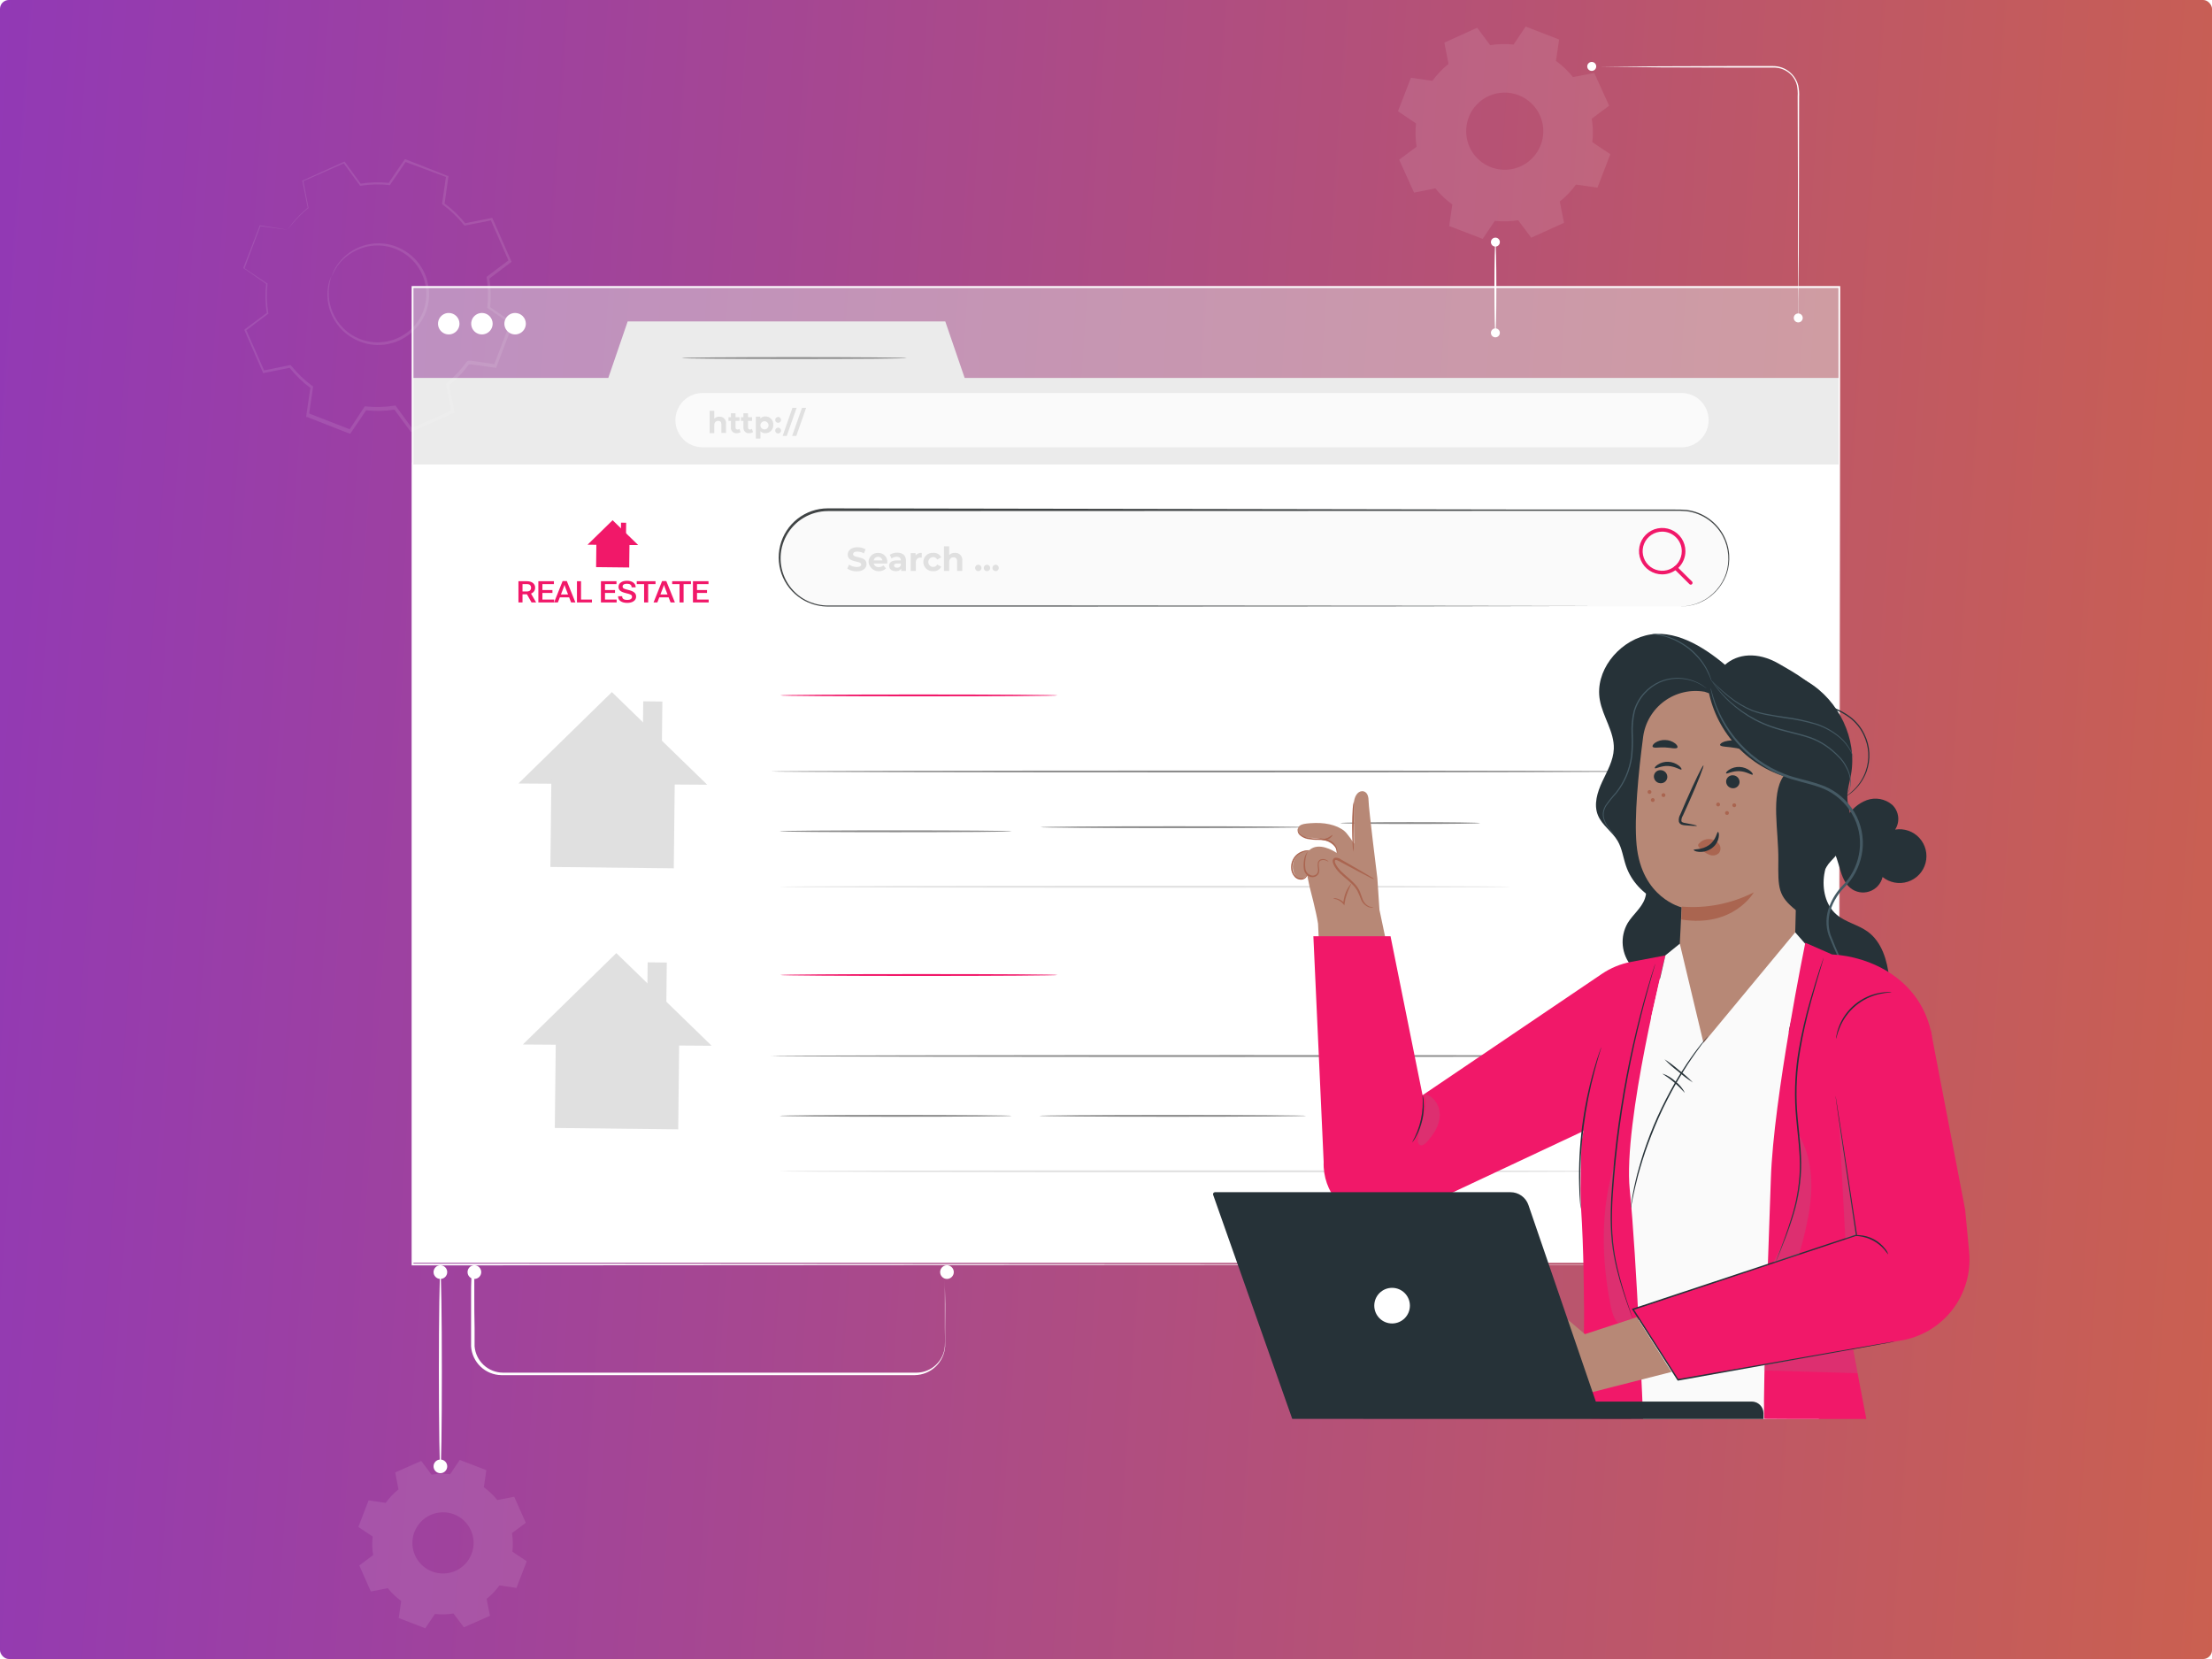 <svg width="500" height="375" viewBox="0 0 500 375" fill="none" xmlns="http://www.w3.org/2000/svg">
<rect x="0" y="0" width="500" height="375" fill="#808080" stroke="none"/>
<g clip-path="url(#clip0_68_5573)">
<rect width="500" height="375" fill="white"/>
<rect width="500" height="375" rx="2" fill="url(#paint0_linear_68_5573)"/>
<path d="M415.731 64.926H93.211V85.588H415.731V64.926Z" fill="#E0E0E0" fill-opacity="0.5"/>
<path d="M415.684 104.567H93.164V285.446H415.684V104.567Z" fill="white"/>
<path d="M93.211 85.431H137.498L141.88 72.658H213.67L218.052 85.431H415.731V105.005H93.211V85.431Z" fill="#EBEBEB"/>
<path d="M103.86 73.169C103.86 73.649 103.718 74.118 103.451 74.517C103.184 74.916 102.806 75.227 102.362 75.41C101.919 75.594 101.431 75.642 100.961 75.549C100.49 75.455 100.058 75.224 99.718 74.885C99.379 74.545 99.148 74.113 99.054 73.642C98.961 73.172 99.009 72.684 99.192 72.241C99.376 71.797 99.687 71.419 100.086 71.152C100.485 70.885 100.954 70.743 101.434 70.743C101.753 70.742 102.069 70.804 102.364 70.926C102.658 71.047 102.926 71.226 103.152 71.451C103.377 71.677 103.556 71.945 103.677 72.24C103.799 72.534 103.861 72.85 103.86 73.169Z" fill="white"/>
<path d="M111.36 73.169C111.36 73.649 111.218 74.118 110.951 74.517C110.684 74.916 110.306 75.227 109.862 75.41C109.419 75.594 108.931 75.642 108.461 75.549C107.99 75.455 107.558 75.224 107.218 74.885C106.879 74.545 106.648 74.113 106.554 73.642C106.461 73.172 106.509 72.684 106.692 72.241C106.876 71.797 107.187 71.419 107.586 71.152C107.985 70.885 108.454 70.743 108.934 70.743C109.253 70.742 109.569 70.804 109.864 70.926C110.158 71.047 110.426 71.226 110.652 71.451C110.877 71.677 111.056 71.945 111.177 72.24C111.299 72.534 111.361 72.85 111.36 73.169Z" fill="white"/>
<path d="M118.86 73.169C118.86 73.649 118.718 74.118 118.451 74.517C118.184 74.916 117.806 75.227 117.362 75.41C116.919 75.594 116.431 75.642 115.961 75.549C115.49 75.455 115.058 75.224 114.718 74.885C114.379 74.545 114.148 74.113 114.054 73.642C113.961 73.172 114.009 72.684 114.192 72.241C114.376 71.797 114.687 71.419 115.086 71.152C115.485 70.885 115.954 70.743 116.434 70.743C116.753 70.742 117.069 70.804 117.364 70.926C117.658 71.047 117.926 71.226 118.152 71.451C118.377 71.677 118.556 71.945 118.677 72.24C118.799 72.534 118.861 72.85 118.86 73.169Z" fill="white"/>
<path d="M380.082 101.11H158.811C157.183 101.11 155.621 100.463 154.47 99.311C153.319 98.16 152.672 96.599 152.672 94.97C152.672 93.342 153.319 91.781 154.47 90.629C155.621 89.478 157.183 88.831 158.811 88.831H380.082C381.711 88.831 383.272 89.478 384.424 90.629C385.575 91.781 386.222 93.342 386.222 94.97C386.222 96.599 385.575 98.16 384.424 99.311C383.272 100.463 381.711 101.11 380.082 101.11Z" fill="#FAFAFA"/>
<path d="M164.111 95.787V97.867H163.063V95.952C163.063 95.367 162.791 95.127 162.329 95.127C161.867 95.127 161.454 95.441 161.454 96.101V97.9H160.406V92.866H161.454V94.616C161.769 94.329 162.183 94.175 162.609 94.186C162.819 94.172 163.029 94.205 163.224 94.282C163.42 94.359 163.596 94.478 163.739 94.632C163.883 94.785 163.991 94.968 164.055 95.168C164.119 95.368 164.139 95.579 164.111 95.787Z" fill="#E0E0E0"/>
<path d="M167.396 97.685C167.15 97.843 166.863 97.923 166.571 97.916C166.391 97.941 166.209 97.925 166.037 97.869C165.865 97.812 165.708 97.718 165.578 97.593C165.448 97.467 165.347 97.314 165.285 97.144C165.223 96.974 165.199 96.793 165.217 96.613V95.127H164.656V94.302H165.217V93.419H166.265V94.302H167.165V95.127H166.265V96.613C166.256 96.675 166.262 96.739 166.281 96.8C166.3 96.86 166.333 96.916 166.377 96.962C166.42 97.008 166.474 97.043 166.533 97.066C166.592 97.088 166.656 97.097 166.719 97.091C166.871 97.093 167.02 97.044 167.14 96.951L167.396 97.685Z" fill="#E0E0E0"/>
<path d="M170.216 97.685C169.969 97.841 169.683 97.921 169.391 97.916C169.212 97.941 169.029 97.925 168.857 97.869C168.685 97.812 168.528 97.718 168.398 97.593C168.268 97.467 168.168 97.314 168.105 97.144C168.043 96.974 168.02 96.793 168.038 96.613V95.127H167.477V94.302H168.038V93.419H169.086V94.302H169.993V95.127H169.086V96.613C169.078 96.675 169.085 96.739 169.105 96.798C169.124 96.858 169.157 96.913 169.2 96.958C169.244 97.004 169.297 97.04 169.355 97.062C169.414 97.085 169.477 97.095 169.54 97.091C169.694 97.093 169.845 97.044 169.969 96.951L170.216 97.685Z" fill="#E0E0E0"/>
<path d="M174.788 96.052C174.803 96.295 174.767 96.54 174.682 96.769C174.598 96.998 174.466 97.207 174.296 97.383C174.126 97.558 173.921 97.696 173.695 97.788C173.468 97.88 173.225 97.924 172.981 97.916C172.779 97.926 172.577 97.892 172.389 97.816C172.201 97.741 172.031 97.626 171.892 97.479V99.129H170.844V94.178H171.867V94.599C172.01 94.441 172.186 94.316 172.383 94.235C172.58 94.153 172.793 94.117 173.006 94.129C173.253 94.124 173.499 94.172 173.727 94.269C173.954 94.366 174.159 94.51 174.327 94.691C174.495 94.873 174.624 95.088 174.703 95.322C174.782 95.556 174.811 95.805 174.788 96.052ZM173.724 96.052C173.708 95.873 173.64 95.703 173.529 95.562C173.419 95.422 173.269 95.316 173.1 95.259C172.93 95.201 172.747 95.194 172.574 95.239C172.4 95.283 172.243 95.377 172.122 95.509C172.001 95.641 171.921 95.805 171.892 95.982C171.862 96.159 171.885 96.34 171.956 96.504C172.028 96.668 172.146 96.808 172.296 96.906C172.445 97.005 172.62 97.058 172.799 97.058C172.928 97.06 173.056 97.034 173.175 96.983C173.293 96.932 173.4 96.857 173.487 96.762C173.574 96.667 173.64 96.554 173.681 96.432C173.722 96.309 173.736 96.18 173.724 96.052Z" fill="#E0E0E0"/>
<path d="M175.231 94.838C175.249 94.677 175.326 94.528 175.447 94.42C175.568 94.312 175.724 94.252 175.887 94.252C176.049 94.252 176.206 94.312 176.327 94.42C176.448 94.528 176.525 94.677 176.543 94.838C176.553 94.931 176.544 95.024 176.516 95.113C176.487 95.201 176.441 95.283 176.379 95.352C176.317 95.421 176.241 95.477 176.156 95.515C176.071 95.553 175.98 95.572 175.887 95.572C175.794 95.572 175.702 95.553 175.617 95.515C175.532 95.477 175.456 95.421 175.395 95.352C175.333 95.283 175.286 95.201 175.258 95.113C175.23 95.024 175.22 94.931 175.231 94.838ZM175.231 97.256C175.249 97.095 175.326 96.946 175.447 96.838C175.568 96.73 175.724 96.67 175.887 96.67C176.049 96.67 176.206 96.73 176.327 96.838C176.448 96.946 176.525 97.095 176.543 97.256C176.553 97.349 176.544 97.442 176.516 97.531C176.487 97.619 176.441 97.701 176.379 97.77C176.317 97.839 176.241 97.894 176.156 97.932C176.071 97.97 175.98 97.99 175.887 97.99C175.794 97.99 175.702 97.97 175.617 97.932C175.532 97.894 175.456 97.839 175.395 97.77C175.333 97.701 175.286 97.619 175.258 97.531C175.23 97.442 175.22 97.349 175.231 97.256Z" fill="#E0E0E0"/>
<path d="M179.126 92.189H180.067L177.839 98.535H176.906L179.126 92.189Z" fill="#E0E0E0"/>
<path d="M181.283 92.189H182.215L179.995 98.535H179.055L181.283 92.189Z" fill="#E0E0E0"/>
<path d="M379.889 137.096H187.103C184.216 137.096 181.448 135.949 179.407 133.908C177.365 131.867 176.219 129.098 176.219 126.212C176.221 123.326 177.368 120.559 179.409 118.518C181.45 116.477 184.217 115.33 187.103 115.328H379.889C382.775 115.33 385.542 116.477 387.583 118.518C389.623 120.559 390.771 123.326 390.773 126.212C390.773 129.098 389.626 131.867 387.585 133.908C385.544 135.949 382.776 137.096 379.889 137.096Z" fill="#FAFAFA"/>
<path d="M379.886 137.096C381.424 137.063 382.939 136.72 384.342 136.089C385.722 135.454 386.955 134.539 387.964 133.403C388.972 132.266 389.734 130.933 390.201 129.488C390.592 128.198 390.743 126.847 390.646 125.502C390.544 123.997 390.128 122.53 389.425 121.195C388.639 119.732 387.53 118.468 386.182 117.498C384.71 116.437 382.992 115.767 381.19 115.55C380.232 115.468 379.271 115.441 378.31 115.468H375.306H347.589L187.116 115.526C185.19 115.531 183.3 116.056 181.646 117.044C180.02 118.014 178.682 119.4 177.769 121.058C176.856 122.716 176.4 124.587 176.449 126.479C176.498 128.372 177.049 130.217 178.046 131.826C179.044 133.435 180.451 134.75 182.124 135.635C183.777 136.492 185.619 136.917 187.48 136.873H241.265L313.41 136.922L362.095 136.988H375.298H378.739C379.515 136.988 379.911 136.988 379.911 136.988H378.739H375.298H362.095L313.41 137.063L241.265 137.104H198.652H187.48C185.549 137.154 183.638 136.711 181.926 135.817C179.735 134.658 177.995 132.799 176.983 130.536C175.971 128.274 175.745 125.737 176.343 123.332C176.94 120.926 178.325 118.789 180.278 117.262C182.23 115.736 184.638 114.906 187.116 114.907L347.63 115.179H375.348H378.351C379.323 115.155 380.296 115.186 381.264 115.27C383.098 115.498 384.844 116.188 386.339 117.275C387.649 118.214 388.735 119.433 389.517 120.843C390.299 122.253 390.758 123.819 390.861 125.428C390.948 126.793 390.786 128.163 390.382 129.471C390.008 130.613 389.451 131.686 388.732 132.648C387.613 134.165 386.12 135.368 384.4 136.139C383.351 136.6 382.238 136.897 381.099 137.021C380.282 137.096 379.886 137.096 379.886 137.096Z" fill="#404445"/>
<path d="M191.523 128.53L191.928 127.623C192.438 127.973 193.042 128.162 193.661 128.167C194.379 128.167 194.667 127.928 194.667 127.606C194.667 126.624 191.622 127.301 191.622 125.353C191.622 124.462 192.34 123.703 193.834 123.703C194.47 123.691 195.097 123.851 195.649 124.165L195.278 125.089C194.838 124.827 194.338 124.685 193.826 124.677C193.108 124.677 192.827 124.949 192.827 125.279C192.827 126.245 195.872 125.576 195.872 127.499C195.872 128.374 195.146 129.149 193.652 129.149C192.896 129.167 192.153 128.951 191.523 128.53Z" fill="#E0E0E0"/>
<path d="M200.545 127.367H197.5C197.561 127.621 197.711 127.844 197.923 127.996C198.136 128.147 198.396 128.217 198.655 128.192C198.841 128.198 199.026 128.166 199.199 128.098C199.373 128.029 199.53 127.927 199.662 127.796L200.281 128.473C199.966 128.775 199.573 128.984 199.146 129.075C198.719 129.167 198.275 129.137 197.864 128.989C197.453 128.842 197.092 128.582 196.82 128.24C196.549 127.898 196.379 127.487 196.328 127.053C196.325 126.774 196.378 126.497 196.486 126.239C196.593 125.981 196.752 125.748 196.953 125.554C197.154 125.36 197.393 125.209 197.654 125.111C197.916 125.012 198.195 124.969 198.474 124.982C198.752 124.968 199.03 125.012 199.29 125.112C199.55 125.212 199.787 125.365 199.984 125.562C200.182 125.758 200.336 125.994 200.437 126.254C200.537 126.513 200.583 126.791 200.57 127.07C200.57 127.144 200.553 127.268 200.545 127.367ZM197.484 126.682H199.464C199.422 126.45 199.299 126.241 199.118 126.09C198.937 125.939 198.709 125.857 198.474 125.857C198.238 125.857 198.01 125.939 197.829 126.09C197.648 126.241 197.526 126.45 197.484 126.682Z" fill="#E0E0E0"/>
<path d="M204.789 126.748V129.05H203.7V128.547C203.564 128.742 203.378 128.897 203.162 128.996C202.946 129.094 202.707 129.133 202.471 129.108C201.53 129.108 200.969 128.58 200.969 127.887C200.969 127.194 201.472 126.682 202.693 126.682H203.626C203.626 126.187 203.321 125.857 202.693 125.857C202.278 125.853 201.873 125.983 201.538 126.228L201.117 125.403C201.634 125.073 202.237 124.904 202.85 124.916C204.047 124.966 204.789 125.535 204.789 126.748ZM203.626 127.78V127.367H202.801C202.256 127.367 202.083 127.565 202.083 127.837C202.083 128.11 202.33 128.324 202.735 128.324C202.922 128.343 203.111 128.299 203.272 128.201C203.432 128.103 203.557 127.955 203.626 127.78Z" fill="#E0E0E0"/>
<path d="M208.352 124.966V126.038H208.088C207.941 126.026 207.794 126.047 207.657 126.099C207.519 126.151 207.395 126.233 207.293 126.338C207.191 126.444 207.114 126.572 207.067 126.711C207.021 126.85 207.006 126.998 207.023 127.144V129.05H205.852V125.023H206.966V125.552C207.134 125.351 207.347 125.193 207.588 125.091C207.829 124.989 208.091 124.946 208.352 124.966Z" fill="#E0E0E0"/>
<path d="M208.711 127.037C208.711 126.75 208.771 126.466 208.886 126.203C209.001 125.941 209.169 125.705 209.38 125.51C209.591 125.316 209.84 125.167 210.111 125.073C210.382 124.979 210.669 124.943 210.955 124.966C211.323 124.936 211.692 125.018 212.012 125.2C212.333 125.383 212.592 125.657 212.754 125.989L211.847 126.476C211.763 126.309 211.635 126.168 211.476 126.071C211.317 125.973 211.134 125.922 210.947 125.923C210.652 125.923 210.368 126.04 210.159 126.249C209.951 126.458 209.833 126.741 209.833 127.037C209.833 127.332 209.951 127.616 210.159 127.824C210.368 128.033 210.652 128.151 210.947 128.151C211.134 128.154 211.318 128.103 211.478 128.005C211.637 127.908 211.765 127.766 211.847 127.598L212.754 128.093C212.589 128.421 212.329 128.693 212.009 128.874C211.689 129.054 211.322 129.136 210.955 129.108C210.669 129.131 210.382 129.094 210.111 129C209.84 128.907 209.591 128.758 209.38 128.563C209.169 128.369 209.001 128.133 208.886 127.87C208.771 127.607 208.711 127.324 208.711 127.037Z" fill="#E0E0E0"/>
<path d="M217.517 126.748V129.05H216.345V126.921C216.345 126.269 216.048 125.972 215.52 125.972C214.992 125.972 214.555 126.319 214.555 127.062V129.05H213.383V123.497H214.555V125.444C214.725 125.284 214.926 125.158 215.146 125.076C215.366 124.994 215.599 124.957 215.834 124.966C216.068 124.948 216.303 124.982 216.523 125.067C216.742 125.151 216.939 125.284 217.101 125.455C217.262 125.626 217.383 125.831 217.455 126.054C217.527 126.278 217.548 126.515 217.517 126.748Z" fill="#E0E0E0"/>
<path d="M220.406 128.374C220.406 128.181 220.483 127.996 220.619 127.86C220.755 127.724 220.94 127.647 221.132 127.647C221.325 127.647 221.51 127.724 221.646 127.86C221.782 127.996 221.859 128.181 221.859 128.374C221.859 128.566 221.782 128.751 221.646 128.887C221.51 129.023 221.325 129.1 221.132 129.1C220.94 129.1 220.755 129.023 220.619 128.887C220.483 128.751 220.406 128.566 220.406 128.374Z" fill="#E0E0E0"/>
<path d="M222.367 128.374C222.369 128.23 222.413 128.091 222.494 127.972C222.575 127.854 222.688 127.762 222.821 127.709C222.954 127.655 223.1 127.642 223.24 127.671C223.381 127.7 223.509 127.769 223.61 127.871C223.711 127.973 223.779 128.103 223.806 128.243C223.834 128.384 223.819 128.529 223.764 128.662C223.708 128.794 223.615 128.907 223.496 128.986C223.377 129.066 223.237 129.108 223.094 129.108C222.997 129.109 222.902 129.091 222.812 129.054C222.723 129.018 222.642 128.964 222.575 128.895C222.507 128.826 222.454 128.745 222.418 128.655C222.382 128.566 222.365 128.47 222.367 128.374Z" fill="#E0E0E0"/>
<path d="M224.32 128.374C224.32 128.181 224.397 127.996 224.533 127.86C224.669 127.724 224.854 127.647 225.046 127.647C225.239 127.647 225.424 127.724 225.56 127.86C225.696 127.996 225.773 128.181 225.773 128.374C225.773 128.469 225.754 128.563 225.717 128.652C225.681 128.74 225.627 128.82 225.56 128.887C225.492 128.955 225.412 129.008 225.324 129.044C225.236 129.081 225.142 129.1 225.046 129.1C224.951 129.1 224.857 129.081 224.769 129.044C224.68 129.008 224.6 128.955 224.533 128.887C224.466 128.82 224.412 128.74 224.376 128.652C224.339 128.563 224.32 128.469 224.32 128.374Z" fill="#E0E0E0"/>
<path d="M373.333 174.385C373.333 174.501 328.774 174.6 273.784 174.6C218.794 174.6 174.227 174.501 174.227 174.385C174.227 174.27 218.786 174.171 273.784 174.171C328.782 174.171 373.333 174.262 373.333 174.385Z" fill="#8B8B8B"/>
<path d="M228.692 187.902C228.692 188.026 216.941 188.116 202.459 188.116C187.978 188.116 176.219 188.026 176.219 187.902C176.219 187.778 187.961 187.687 202.459 187.687C216.958 187.687 228.692 187.786 228.692 187.902Z" fill="#8B8B8B"/>
<path d="M341.518 200.444C341.518 200.56 304.509 200.659 258.868 200.659C213.228 200.659 176.219 200.56 176.219 200.444C176.219 200.329 213.22 200.222 258.868 200.222C304.517 200.222 341.518 200.321 341.518 200.444Z" fill="#E0E0E0"/>
<path d="M385.166 238.7C385.166 238.823 337.942 238.914 279.701 238.914C221.46 238.914 174.227 238.823 174.227 238.7C174.227 238.576 221.443 238.485 279.701 238.485C337.958 238.485 385.166 238.584 385.166 238.7Z" fill="#8B8B8B"/>
<path d="M228.692 252.224C228.692 252.34 216.941 252.439 202.459 252.439C187.978 252.439 176.219 252.34 176.219 252.224C176.219 252.109 187.961 252.01 202.459 252.01C216.958 252.01 228.692 252.109 228.692 252.224Z" fill="#8B8B8B"/>
<path d="M370.3 264.759C370.3 264.882 326.855 264.973 273.268 264.973C219.681 264.973 176.219 264.882 176.219 264.759C176.219 264.635 219.664 264.544 273.268 264.544C326.871 264.544 370.3 264.643 370.3 264.759Z" fill="#E0E0E0"/>
<path d="M415.732 285.883C415.732 284.464 415.666 199.405 415.559 64.926L415.732 65.099H93.236L93.451 64.885C93.451 143.755 93.451 218.689 93.451 285.842L93.253 285.644L415.773 285.842L93.253 286.032H93.055V285.842C93.055 218.689 93.055 143.755 93.055 64.885V64.67H93.294H415.79H415.963V64.843C415.806 199.405 415.732 284.464 415.732 285.883Z" fill="white"/>
<path d="M204.958 80.934C204.958 81.058 193.57 81.149 179.526 81.149C165.481 81.149 154.094 81.058 154.094 80.934C154.094 80.811 165.481 80.72 179.526 80.72C193.57 80.72 204.958 80.819 204.958 80.934Z" fill="#8B8B8B"/>
<path d="M239.065 157.189C239.065 157.312 225.037 157.403 207.708 157.403C190.38 157.403 176.352 157.312 176.352 157.189C176.352 157.065 190.38 156.974 207.708 156.974C225.037 156.974 239.065 157.073 239.065 157.189Z" fill="#F11869"/>
<path d="M239.065 220.389C239.065 220.505 225.037 220.604 207.708 220.604C190.38 220.604 176.352 220.505 176.352 220.389C176.352 220.274 190.38 220.175 207.708 220.175C225.037 220.175 239.065 220.249 239.065 220.389Z" fill="#F11869"/>
<path d="M375.733 129.834C374.694 129.836 373.678 129.529 372.814 128.953C371.95 128.377 371.276 127.557 370.878 126.598C370.479 125.639 370.375 124.583 370.577 123.564C370.779 122.545 371.279 121.609 372.014 120.875C372.748 120.141 373.684 119.641 374.703 119.438C375.722 119.236 376.778 119.341 377.737 119.739C378.696 120.137 379.516 120.811 380.092 121.675C380.668 122.54 380.974 123.556 380.973 124.594C380.971 125.983 380.418 127.315 379.436 128.297C378.453 129.279 377.122 129.832 375.733 129.834ZM375.733 120.171C374.858 120.17 374.002 120.428 373.273 120.913C372.545 121.398 371.977 122.088 371.641 122.896C371.305 123.704 371.216 124.594 371.386 125.452C371.555 126.311 371.976 127.099 372.594 127.719C373.212 128.338 374.001 128.76 374.859 128.932C375.717 129.103 376.607 129.016 377.415 128.681C378.224 128.347 378.915 127.78 379.402 127.052C379.888 126.325 380.148 125.469 380.148 124.594C380.148 123.423 379.683 122.299 378.855 121.47C378.027 120.64 376.905 120.174 375.733 120.171Z" fill="#F11869"/>
<path d="M382.178 132.161C382.067 132.161 381.96 132.116 381.881 132.037L378.465 128.646C378.427 128.607 378.396 128.562 378.375 128.512C378.354 128.461 378.344 128.407 378.344 128.353C378.344 128.299 378.354 128.245 378.375 128.194C378.396 128.144 378.427 128.099 378.465 128.06C378.504 128.022 378.549 127.991 378.599 127.97C378.65 127.949 378.704 127.939 378.758 127.939C378.812 127.939 378.866 127.949 378.917 127.97C378.967 127.991 379.012 128.022 379.051 128.06L382.467 131.452C382.523 131.51 382.56 131.584 382.575 131.663C382.59 131.742 382.582 131.825 382.551 131.899C382.521 131.974 382.469 132.039 382.403 132.085C382.337 132.132 382.259 132.158 382.178 132.161Z" fill="#F11869"/>
<path d="M295.541 186.978C295.541 187.093 282.033 187.192 265.365 187.192C248.696 187.192 235.18 187.093 235.18 186.978C235.18 186.862 248.696 186.763 265.365 186.763C282.033 186.763 295.541 186.854 295.541 186.978Z" fill="#8B8B8B"/>
<path d="M334.548 186.045C334.548 186.169 327.476 186.26 318.763 186.26C310.049 186.26 302.969 186.169 302.969 186.045C302.969 185.921 310.041 185.831 318.763 185.831C327.485 185.831 334.548 185.93 334.548 186.045Z" fill="#8B8B8B"/>
<path d="M295.26 252.224C295.26 252.34 281.752 252.439 265.083 252.439C248.414 252.439 234.906 252.34 234.906 252.224C234.906 252.109 248.414 252.01 265.083 252.01C281.752 252.01 295.26 252.109 295.26 252.224Z" fill="#8B8B8B"/>
<path d="M132.806 123.131L138.475 117.588L144.256 123.206L132.806 123.131Z" fill="#F11869"/>
<path d="M142.304 121.369L134.82 121.286L134.743 128.192L142.227 128.276L142.304 121.369Z" fill="#F11869"/>
<path d="M141.535 118.16L140.375 118.147L140.343 121.039L141.503 121.052L141.535 118.16Z" fill="#F11869"/>
<path d="M117.184 177.098L138.313 156.438L159.862 177.38L117.184 177.098Z" fill="#E0E0E0"/>
<path d="M152.59 170.533L124.695 170.222L124.408 195.964L152.302 196.276L152.59 170.533Z" fill="#E0E0E0"/>
<path d="M149.722 158.57L145.398 158.522L145.278 169.301L149.602 169.35L149.722 158.57Z" fill="#E0E0E0"/>
<path d="M118.184 236.098L139.313 215.438L160.862 236.38L118.184 236.098Z" fill="#E0E0E0"/>
<path d="M153.59 229.533L125.695 229.222L125.408 254.964L153.302 255.276L153.59 229.533Z" fill="#E0E0E0"/>
<path d="M150.722 217.57L146.398 217.522L146.278 228.301L150.602 228.35L150.722 217.57Z" fill="#E0E0E0"/>
<path d="M117.188 136.177V131.375H119.042C119.653 131.375 120.126 131.508 120.461 131.774C120.796 132.038 120.964 132.395 120.964 132.846C120.964 133.299 120.796 133.662 120.461 133.934C120.126 134.205 119.653 134.34 119.042 134.34H118.108V136.177H117.188ZM118.108 133.697H119.035C119.41 133.697 119.672 133.616 119.821 133.453C119.969 133.29 120.044 133.089 120.044 132.849C120.044 132.61 119.969 132.412 119.821 132.256C119.672 132.1 119.41 132.022 119.035 132.022H118.108V133.697ZM120.146 136.177L118.9 133.961L119.874 133.898L121.187 136.177H120.146Z" fill="#F11869"/>
<path d="M121.691 136.177V131.375H125.206V132.028H122.608V133.374H124.873V134.027H122.608V135.524H125.245V136.177H121.691Z" fill="#F11869"/>
<path d="M125.243 136.177L127.172 131.349H128.128L130.067 136.177H129.09L127.756 132.688C127.725 132.609 127.698 132.533 127.675 132.46C127.653 132.388 127.633 132.313 127.614 132.236H127.579C127.563 132.313 127.542 132.388 127.519 132.46C127.498 132.533 127.472 132.609 127.441 132.688L126.103 136.177H125.243ZM126.163 135.026L126.411 134.376L128.839 134.38L129.087 135.029L126.163 135.026Z" fill="#F11869"/>
<path d="M130.416 136.177V131.375H131.336V135.524H133.803V136.177H130.416Z" fill="#F11869"/>
<path d="M135.835 136.177V131.375H139.349V132.028H136.752V133.374H139.017V134.027H136.752V135.524H139.388V136.177H135.835Z" fill="#F11869"/>
<path d="M139.716 134.828V134.769H140.64V134.825C140.64 135.084 140.739 135.28 140.937 135.412C141.135 135.544 141.412 135.61 141.769 135.61C142.123 135.61 142.394 135.545 142.583 135.415C142.771 135.286 142.866 135.116 142.866 134.907C142.868 134.707 142.784 134.551 142.614 134.439C142.445 134.327 142.069 134.205 141.489 134.073C140.899 133.937 140.472 133.762 140.208 133.549C139.944 133.333 139.811 133.03 139.811 132.638C139.811 132.242 139.982 131.917 140.325 131.662C140.667 131.405 141.136 131.276 141.733 131.276C142.33 131.276 142.804 131.412 143.156 131.685C143.51 131.958 143.687 132.297 143.687 132.704V132.764H142.767V132.708C142.767 132.479 142.681 132.295 142.508 132.157C142.336 132.016 142.078 131.946 141.733 131.946C141.393 131.946 141.142 132.003 140.979 132.117C140.817 132.231 140.735 132.379 140.735 132.559C140.735 132.757 140.815 132.908 140.976 133.011C141.136 133.112 141.482 133.224 142.013 133.347C142.605 133.484 143.049 133.666 143.344 133.895C143.641 134.124 143.789 134.448 143.789 134.868C143.789 135.29 143.607 135.631 143.241 135.89C142.878 136.147 142.387 136.276 141.769 136.276C141.153 136.276 140.656 136.149 140.279 135.894C139.903 135.636 139.716 135.281 139.716 134.828Z" fill="#F11869"/>
<path d="M143.929 132.028V131.375H148.173V132.028H146.51V136.177H145.593V132.028H143.929Z" fill="#F11869"/>
<path d="M147.729 136.177L149.658 131.349H150.614L152.553 136.177H151.576L150.242 132.688C150.211 132.609 150.184 132.533 150.16 132.46C150.139 132.388 150.119 132.313 150.1 132.236H150.065C150.048 132.313 150.028 132.388 150.005 132.46C149.984 132.533 149.958 132.609 149.927 132.688L148.589 136.177H147.729ZM148.649 135.026L148.897 134.376L151.325 134.38L151.573 135.029L148.649 135.026Z" fill="#F11869"/>
<path d="M151.939 132.028V131.375H156.183V132.028H154.519V136.177H153.603V132.028H151.939Z" fill="#F11869"/>
<path d="M156.634 136.177V131.375H160.149V132.028H157.551V133.374H159.816V134.027H157.551V135.524H160.188V136.177H156.634Z" fill="#F11869"/>
<path d="M376.466 215.934L364.087 269.424L368.677 320.749H411.133L412.57 293.719V215.689L403.834 212.112L383.017 213.9" fill="#FAFAFA"/>
<path d="M320.87 248.653L311.809 205.641L311.339 198.534C311.339 198.534 309.352 182.585 309.352 181.028C309.352 179.227 308.491 178.796 307.829 178.842C306.795 178.909 306.06 180.167 306.014 181.724C306.014 182.26 306.06 190.685 306.06 190.685C305.571 189.89 305.027 189.131 304.431 188.413C303.179 186.83 300.258 185.929 297.251 186.029C294.244 186.128 293.416 186.42 293.396 187.585C293.404 187.806 293.461 188.022 293.563 188.218C293.665 188.414 293.809 188.585 293.986 188.718C294.544 189.175 295.252 189.41 295.973 189.38C300.788 189.294 302.086 191.864 302.086 191.864L302.146 192.798C302.146 192.798 299.218 190.705 296.893 191.586C296.547 191.715 296.23 191.911 295.959 192.162C295.303 192.165 294.658 192.339 294.09 192.668C293.522 192.996 293.049 193.468 292.72 194.036C292.39 194.604 292.215 195.248 292.212 195.905C292.208 196.561 292.377 197.208 292.701 197.779C292.826 198.071 293.038 198.318 293.308 198.486C293.578 198.654 293.893 198.736 294.211 198.719C294.535 198.623 294.829 198.445 295.065 198.203C295.196 198.086 295.338 197.982 295.489 197.891L296.026 200.468C296.026 200.468 297.549 206.204 297.927 208.774L300.006 251.322C300.079 252.723 300.429 254.095 301.035 255.36C301.642 256.624 302.494 257.756 303.541 258.688C304.589 259.621 305.811 260.337 307.137 260.794C308.463 261.251 309.866 261.44 311.266 261.35C312.769 261.24 314.23 260.81 315.554 260.09C316.877 259.37 318.032 258.376 318.94 257.174C319.849 255.973 320.492 254.591 320.824 253.122C321.157 251.653 321.173 250.129 320.87 248.653Z" fill="#B78876"/>
<path d="M310.431 205.065C309.55 205.303 308.643 204.66 308.166 203.879C307.689 203.097 307.504 202.177 307.073 201.362C305.821 198.925 302.788 197.759 301.655 195.268C301.496 194.924 301.41 194.447 301.715 194.215C302.019 193.984 302.377 194.169 302.708 194.341L310.656 198.739" fill="#B78876"/>
<path d="M310.641 198.739C310.398 198.516 310.126 198.326 309.833 198.176C309.289 197.838 308.508 197.375 307.528 196.805L304.083 194.818L303.09 194.255C302.905 194.109 302.692 194 302.465 193.937C302.237 193.873 302 193.855 301.765 193.884C301.622 193.93 301.496 194.017 301.402 194.135C301.309 194.253 301.253 194.397 301.242 194.547C301.23 194.799 301.275 195.05 301.374 195.282C301.555 195.685 301.777 196.069 302.037 196.428C303.136 197.858 304.554 198.752 305.58 199.792C306.079 200.265 306.503 200.809 306.839 201.408C307.137 201.971 307.329 202.561 307.561 203.084C307.702 203.531 307.94 203.941 308.259 204.284C308.577 204.628 308.967 204.896 309.402 205.071C310.064 205.27 310.415 205.071 310.396 205.038C310.08 205.041 309.766 204.99 309.468 204.886C309.086 204.69 308.749 204.418 308.479 204.085C308.209 203.751 308.011 203.366 307.899 202.952C307.693 202.442 307.528 201.839 307.236 201.216C306.892 200.566 306.445 199.975 305.912 199.468C304.858 198.368 303.454 197.481 302.447 196.156C302.201 195.837 301.992 195.49 301.825 195.123C301.673 194.778 301.692 194.427 301.891 194.394C302.09 194.361 302.467 194.52 302.805 194.712L303.818 195.262L307.316 197.13C308.309 197.66 309.124 198.077 309.693 198.355C309.992 198.523 310.31 198.652 310.641 198.739Z" fill="#AA6550"/>
<path d="M302.234 192.858C302.177 192.282 301.989 191.727 301.684 191.235C301.319 190.734 300.804 190.363 300.214 190.175C299.478 189.946 298.712 189.835 297.942 189.844C297.142 189.856 296.343 189.787 295.557 189.639C294.901 189.504 294.291 189.201 293.789 188.758C293.618 188.601 293.486 188.406 293.404 188.188C293.322 187.971 293.293 187.737 293.319 187.506C293.365 187.188 293.464 187.042 293.478 187.049C293.475 187.206 293.463 187.363 293.444 187.519C293.447 187.723 293.494 187.924 293.582 188.109C293.67 188.293 293.797 188.456 293.954 188.586C294.444 188.969 295.019 189.228 295.63 189.341C296.396 189.466 297.172 189.524 297.948 189.513C298.754 189.505 299.555 189.631 300.32 189.884C300.961 190.107 301.509 190.538 301.876 191.109C302.116 191.49 302.257 191.925 302.287 192.374C302.3 192.692 302.254 192.864 302.234 192.858Z" fill="#AA6550"/>
<path d="M306.027 181.128C306.074 181.685 306.074 182.246 306.027 182.803C306.027 183.956 306.027 185.327 305.98 186.837C305.934 188.347 305.98 189.725 305.98 190.871C306.016 191.429 306.003 191.99 305.94 192.546C305.809 192 305.742 191.439 305.742 190.877C305.669 189.844 305.622 188.42 305.629 186.837C305.636 185.254 305.689 183.83 305.768 182.797C305.793 182.232 305.879 181.673 306.027 181.128Z" fill="#AA6550"/>
<path d="M300.336 194.759C300.165 194.716 300 194.651 299.846 194.567C299.642 194.462 299.419 194.402 299.19 194.392C298.961 194.382 298.733 194.421 298.521 194.507C298.395 194.577 298.289 194.679 298.214 194.802C298.139 194.925 298.096 195.065 298.091 195.209C298.067 195.573 298.094 195.939 298.17 196.295C298.265 196.747 298.192 197.218 297.965 197.62C297.818 197.824 297.625 197.991 297.402 198.106C297.179 198.221 296.931 198.281 296.68 198.282C296.432 198.283 296.186 198.232 295.959 198.134C295.731 198.036 295.526 197.893 295.355 197.713C295.037 197.391 294.821 196.984 294.733 196.54C294.637 195.823 294.651 195.095 294.772 194.381C294.846 193.888 295.008 193.413 295.249 192.977C295.421 192.672 295.58 192.553 295.594 192.566C295.607 192.58 295.494 192.732 295.368 193.03C295.205 193.469 295.1 193.928 295.057 194.394C294.976 195.082 294.987 195.777 295.09 196.461C295.162 196.85 295.361 197.205 295.656 197.47C295.95 197.735 296.324 197.895 296.72 197.925C296.917 197.924 297.112 197.877 297.289 197.789C297.466 197.701 297.62 197.572 297.74 197.415C297.925 197.08 297.984 196.69 297.905 196.315C297.841 195.93 297.825 195.538 297.859 195.149C297.877 194.964 297.943 194.786 298.05 194.633C298.156 194.48 298.3 194.357 298.468 194.275C298.705 194.185 298.96 194.153 299.212 194.181C299.465 194.208 299.706 194.295 299.919 194.434C300.078 194.514 300.219 194.624 300.336 194.759Z" fill="#AA6550"/>
<path d="M295.523 197.454C295.523 197.454 295.589 197.633 295.476 197.931C295.392 198.141 295.26 198.327 295.091 198.477C294.922 198.626 294.721 198.734 294.503 198.792C294.172 198.867 293.827 198.854 293.503 198.754C293.179 198.654 292.886 198.471 292.655 198.223C292.106 197.619 291.811 196.826 291.834 196.01C291.832 195.203 292.085 194.415 292.555 193.758C292.939 193.228 293.458 192.812 294.059 192.553C294.454 192.376 294.878 192.275 295.311 192.255C295.615 192.255 295.788 192.255 295.781 192.301C295.222 192.382 294.676 192.538 294.158 192.765C293.614 193.034 293.147 193.438 292.801 193.937C292.376 194.546 292.145 195.268 292.138 196.01C292.122 196.737 292.374 197.445 292.847 197.997C293.041 198.214 293.286 198.379 293.561 198.476C293.835 198.573 294.129 198.6 294.417 198.554C294.607 198.514 294.787 198.435 294.945 198.32C295.102 198.206 295.234 198.06 295.331 197.891C295.403 197.75 295.467 197.604 295.523 197.454Z" fill="#AA6550"/>
<path d="M301.332 203.091C301.595 203.009 301.877 203.009 302.14 203.091C302.827 203.242 303.444 203.617 303.895 204.157L303.61 204.237C303.646 203.858 303.708 203.481 303.796 203.111C304.039 201.803 304.64 200.588 305.531 199.6C304.937 200.744 304.464 201.948 304.12 203.19C304.037 203.549 303.973 203.911 303.928 204.276L303.875 204.647L303.644 204.356C303.239 203.857 302.698 203.487 302.087 203.29C301.63 203.144 301.332 203.131 301.332 203.091Z" fill="#AA6550"/>
<path d="M301.176 188.744C301.255 188.784 300.924 189.407 300.189 189.705C299.454 190.003 298.785 189.857 298.811 189.771C298.838 189.685 299.414 189.685 300.057 189.4C300.699 189.115 301.096 188.685 301.176 188.744Z" fill="#AA6550"/>
<path d="M417.417 184.843C418.399 183.016 420.008 181.605 421.948 180.869C422.916 180.519 423.961 180.431 424.974 180.616C425.988 180.802 426.934 181.252 427.717 181.922C428.464 182.631 428.939 183.579 429.06 184.601C429.181 185.624 428.94 186.656 428.379 187.519C429.381 187.353 430.409 187.441 431.368 187.774C432.328 188.108 433.188 188.676 433.872 189.427C434.555 190.179 435.039 191.09 435.28 192.076C435.521 193.063 435.51 194.094 435.25 195.076C434.99 196.058 434.488 196.959 433.79 197.697C433.092 198.434 432.22 198.986 431.254 199.3C430.288 199.614 429.259 199.681 428.26 199.495C427.262 199.31 426.326 198.877 425.538 198.236C425.361 198.991 424.993 199.688 424.47 200.261C423.947 200.834 423.286 201.263 422.55 201.508C421.814 201.752 421.027 201.804 420.266 201.658C419.504 201.512 418.792 201.173 418.199 200.673C415.218 198.17 416.106 192.613 412.761 190.619" fill="#263238"/>
<path d="M386.382 218.609C384.336 220.001 381.991 220.892 379.537 221.21C377.082 221.527 374.588 221.263 372.254 220.437C370.979 220.044 369.81 219.365 368.837 218.45C367.683 217.113 366.976 215.45 366.812 213.692C366.648 211.934 367.036 210.168 367.923 208.641C369.095 206.714 371.056 205.263 371.804 203.13C372.619 200.819 371.804 198.282 371.718 195.845C371.668 193.482 372.28 191.153 373.486 189.121C374.692 187.089 376.443 185.435 378.54 184.346L389.469 195.937L387.31 218L386.382 218.609Z" fill="#263238"/>
<path d="M415.916 188.566C414.386 191.467 412.836 194.434 412.346 197.679C411.856 200.925 412.611 204.541 415.088 206.694C417.128 208.469 419.989 208.999 422.175 210.588C425.394 212.933 426.619 217.152 427.03 221.113C427.441 225.074 427.269 229.161 428.573 232.923C430.262 237.778 434.289 241.639 435.501 246.633C436.108 249.113 435.974 251.717 435.116 254.122C434.259 256.526 432.715 258.627 430.676 260.164C428.638 261.701 426.193 262.607 423.645 262.77C421.097 262.932 418.557 262.344 416.34 261.079C410.001 257.469 407.862 249.528 406.305 242.407C401.967 222.636 397.622 202.15 401.762 182.34" fill="#263238"/>
<path d="M412.406 158.687C411.254 155.117 405.326 151.892 402.074 150.017C397.212 147.222 392.702 147.785 389.926 150.269C384.906 146.057 378.296 142.016 371.957 143.646C365.618 145.275 360.472 151.792 361.624 158.217C362.287 162.019 364.936 165.43 364.784 169.285C364.678 171.934 363.287 174.292 362.174 176.677C361.061 179.061 360.187 181.849 361.201 184.287C362.121 186.559 364.42 187.97 365.658 190.089C366.665 191.805 366.897 193.858 367.546 195.745C369.937 202.746 378.196 206.667 385.482 205.435C392.768 204.204 398.848 198.719 402.292 192.189C405.736 185.658 406.869 178.14 407.273 170.755" fill="#263238"/>
<path d="M406.969 163.748L405.512 222.08C404.988 228.77 397.087 238.639 389.933 238.029C382.707 237.407 378.925 226.432 379.336 219.669C379.773 212.569 380.104 205.098 380.104 205.098C380.104 205.098 371.057 202.991 369.931 190.943C369.354 184.764 370.354 174.65 371.408 166.602C371.616 165.002 372.146 163.461 372.966 162.071C373.786 160.681 374.878 159.472 376.178 158.515C377.477 157.558 378.957 156.874 380.527 156.505C382.098 156.135 383.727 156.086 385.317 156.363" fill="#B78876"/>
<path d="M380.176 204.932C385.788 205.383 391.415 204.266 396.43 201.706C396.43 201.706 391.913 209.734 380.043 207.846L380.176 204.932Z" fill="#AA6550"/>
<path d="M388.81 168.397C388.942 168.854 390.598 168.748 392.512 169.106C394.427 169.464 395.957 170.093 396.241 169.709C396.367 169.523 396.122 169.046 395.519 168.609C394.713 168.024 393.784 167.63 392.803 167.457C391.822 167.284 390.814 167.336 389.856 167.609C389.128 167.848 388.75 168.179 388.81 168.397Z" fill="#263238"/>
<path d="M373.57 168.801C373.835 169.192 374.995 168.874 376.359 168.947C377.723 169.02 378.863 169.358 379.154 168.987C379.28 168.801 379.121 168.417 378.637 168.033C377.995 167.551 377.216 167.284 376.412 167.271C375.61 167.233 374.816 167.446 374.14 167.881C373.637 168.232 373.451 168.609 373.57 168.801Z" fill="#263238"/>
<path d="M387.93 181.843C387.93 181.929 387.956 182.014 388.004 182.086C388.052 182.158 388.12 182.214 388.2 182.247C388.28 182.28 388.368 182.288 388.453 182.272C388.538 182.255 388.616 182.213 388.677 182.152C388.738 182.091 388.779 182.013 388.796 181.928C388.813 181.843 388.804 181.755 388.771 181.675C388.738 181.596 388.682 181.527 388.61 181.479C388.539 181.431 388.454 181.406 388.368 181.406C388.252 181.406 388.14 181.452 388.058 181.534C387.976 181.616 387.93 181.727 387.93 181.843Z" fill="#AA6550"/>
<path d="M375.571 179.73C375.571 179.816 375.597 179.901 375.645 179.973C375.693 180.045 375.761 180.101 375.841 180.134C375.921 180.167 376.009 180.176 376.093 180.159C376.178 180.142 376.256 180.1 376.317 180.039C376.378 179.978 376.42 179.9 376.437 179.815C376.454 179.73 376.445 179.643 376.412 179.563C376.379 179.483 376.323 179.415 376.251 179.367C376.179 179.318 376.095 179.293 376.008 179.293C375.892 179.293 375.781 179.339 375.699 179.421C375.617 179.503 375.571 179.614 375.571 179.73Z" fill="#AA6550"/>
<path d="M373.149 180.836C373.149 180.923 373.175 181.007 373.223 181.079C373.271 181.151 373.339 181.207 373.419 181.24C373.499 181.273 373.587 181.282 373.672 181.265C373.756 181.248 373.834 181.206 373.895 181.145C373.957 181.084 373.998 181.006 374.015 180.921C374.032 180.837 374.023 180.749 373.99 180.669C373.957 180.589 373.901 180.521 373.829 180.473C373.757 180.425 373.673 180.399 373.586 180.399C373.47 180.399 373.359 180.445 373.277 180.527C373.195 180.609 373.149 180.72 373.149 180.836Z" fill="#AA6550"/>
<path d="M372.415 179.015C372.415 179.131 372.461 179.242 372.543 179.324C372.625 179.406 372.736 179.452 372.852 179.452C372.968 179.452 373.079 179.406 373.161 179.324C373.243 179.242 373.289 179.131 373.289 179.015C373.289 178.899 373.243 178.788 373.161 178.706C373.079 178.624 372.968 178.578 372.852 178.578C372.736 178.578 372.625 178.624 372.543 178.706C372.461 178.788 372.415 178.899 372.415 179.015Z" fill="#AA6550"/>
<path d="M389.93 183.77C389.93 183.828 389.942 183.885 389.964 183.938C389.986 183.991 390.018 184.039 390.058 184.079C390.099 184.12 390.147 184.152 390.2 184.174C390.253 184.196 390.31 184.207 390.368 184.207C390.425 184.207 390.482 184.196 390.535 184.174C390.588 184.152 390.636 184.12 390.677 184.079C390.717 184.039 390.749 183.991 390.771 183.938C390.793 183.885 390.805 183.828 390.805 183.77C390.805 183.654 390.759 183.543 390.677 183.461C390.595 183.379 390.483 183.333 390.368 183.333C390.252 183.333 390.14 183.379 390.058 183.461C389.976 183.543 389.93 183.654 389.93 183.77Z" fill="#AA6550"/>
<path d="M391.571 182.015C391.571 182.131 391.617 182.242 391.699 182.324C391.781 182.406 391.892 182.452 392.008 182.452C392.124 182.452 392.235 182.406 392.317 182.324C392.399 182.242 392.445 182.131 392.445 182.015C392.445 181.899 392.399 181.788 392.317 181.706C392.235 181.624 392.124 181.578 392.008 181.578C391.892 181.578 391.781 181.624 391.699 181.706C391.617 181.788 391.571 181.899 391.571 182.015Z" fill="#AA6550"/>
<path d="M385.92 154.488C386.53 159.246 388.469 163.736 391.516 167.441C394.562 171.147 398.591 173.919 403.141 175.438C400.2 179.677 402.055 187.738 401.975 194.474C401.909 200.733 401.909 202.521 405.949 205.734C409.301 206.542 411.248 197.362 413.719 194.798C416.189 192.235 418.593 189.069 418.408 185.526C418.322 183.857 417.673 182.254 417.58 180.585C417.481 178.737 418.07 176.928 418.401 175.1C419.852 167.026 415.666 158.343 408.632 154.117C401.598 149.892 392.206 150.183 385.231 154.502" fill="#263238"/>
<path d="M417.345 179.644C417.453 179.54 417.553 179.427 417.643 179.306C417.901 178.957 418.087 178.561 418.192 178.141C418.519 176.565 418.285 174.925 417.53 173.504C417.06 172.514 416.416 171.617 415.629 170.855C414.759 169.947 413.798 169.13 412.761 168.417C411.613 167.63 410.363 167.004 409.045 166.556C407.681 166.093 406.237 165.728 404.76 165.357C403.283 164.986 401.852 164.622 400.501 164.152C399.204 163.705 397.944 163.158 396.733 162.516C394.678 161.433 392.767 160.098 391.043 158.542C389.886 157.482 388.816 156.33 387.844 155.098C387.493 154.66 387.241 154.309 387.069 154.071C386.986 153.947 386.893 153.829 386.791 153.72C386.858 153.854 386.935 153.983 387.023 154.104C387.182 154.349 387.42 154.713 387.758 155.157C388.699 156.426 389.754 157.605 390.911 158.681C392.631 160.279 394.547 161.652 396.613 162.768C397.835 163.42 399.106 163.976 400.415 164.43C401.773 164.914 403.223 165.278 404.694 165.649C406.164 166.02 407.608 166.377 408.959 166.834C410.258 167.272 411.49 167.884 412.622 168.656C413.649 169.35 414.601 170.15 415.464 171.04C416.243 171.783 416.883 172.66 417.351 173.63C418.115 175.004 418.386 176.598 418.12 178.147C417.965 178.693 417.702 179.203 417.345 179.644Z" fill="#455A64"/>
<path d="M386.764 153.687C386.836 153.795 386.918 153.897 387.009 153.991C387.181 154.184 387.433 154.455 387.771 154.806C388.722 155.793 389.735 156.717 390.804 157.575C392.384 158.869 394.142 159.928 396.024 160.721C397.153 161.138 398.316 161.455 399.501 161.668C400.726 161.906 402.004 162.105 403.309 162.33C405.765 162.623 408.192 163.126 410.562 163.834C412.472 164.462 414.247 165.444 415.794 166.728C416.838 167.603 417.7 168.674 418.331 169.881C418.495 170.211 418.641 170.549 418.768 170.894C418.808 171.019 418.857 171.141 418.914 171.259C418.9 171.129 418.869 171.002 418.821 170.881C418.712 170.522 418.579 170.17 418.424 169.828C417.822 168.585 416.97 167.48 415.92 166.583C414.365 165.249 412.565 164.23 410.622 163.582C408.244 162.85 405.805 162.329 403.336 162.026C402.011 161.834 400.759 161.642 399.541 161.403C398.371 161.197 397.221 160.891 396.103 160.489C394.238 159.713 392.49 158.681 390.91 157.422C389.837 156.581 388.809 155.683 387.83 154.733L387.042 153.952C386.957 153.856 386.864 153.767 386.764 153.687Z" fill="#455A64"/>
<path d="M373.407 143.301C373.407 143.367 374.433 143.401 376.056 143.825C376.49 143.936 376.917 144.073 377.334 144.235C377.791 144.387 378.262 144.613 378.752 144.831C379.809 145.353 380.809 145.981 381.739 146.706C382.652 147.449 383.488 148.281 384.236 149.189C384.559 149.589 384.862 150.004 385.143 150.435C385.383 150.81 385.604 151.197 385.806 151.594C386.574 153.044 386.839 154.044 386.898 154.025C386.863 153.785 386.803 153.55 386.72 153.322C386.641 153.052 386.545 152.787 386.435 152.528C386.302 152.223 386.176 151.865 385.978 151.501C385.779 151.094 385.558 150.698 385.315 150.315C385.037 149.872 384.737 149.443 384.415 149.031C383.669 148.095 382.823 147.244 381.891 146.494C380.946 145.757 379.925 145.124 378.844 144.606C378.372 144.385 377.888 144.19 377.394 144.023C376.961 143.866 376.519 143.738 376.069 143.639C375.707 143.544 375.34 143.471 374.97 143.42C374.692 143.37 374.411 143.337 374.128 143.321C373.889 143.297 373.647 143.29 373.407 143.301Z" fill="#455A64"/>
<path d="M364.942 188.705L364.862 188.599L364.61 188.307C364.392 188.049 364.061 187.645 363.683 187.155C363.213 186.541 362.856 185.848 362.63 185.108C362.501 184.647 362.463 184.166 362.517 183.691C362.598 183.161 362.782 182.652 363.061 182.194C363.777 181.174 364.562 180.205 365.412 179.293C367.324 176.893 368.551 174.021 368.962 170.98C369.131 169.277 369.173 167.563 369.088 165.854C369.007 164.158 369.164 162.46 369.551 160.807C369.985 159.293 370.765 157.9 371.83 156.74C372.788 155.683 373.954 154.836 375.254 154.25C376.392 153.749 377.615 153.468 378.857 153.422C380.666 153.354 382.463 153.748 384.077 154.568C384.511 154.796 384.931 155.051 385.335 155.329L385.646 155.554C385.719 155.601 385.759 155.627 385.766 155.621C385.269 155.17 384.717 154.785 384.123 154.475C382.498 153.598 380.67 153.168 378.824 153.23C377.554 153.263 376.301 153.539 375.135 154.044C373.8 154.631 372.602 155.491 371.618 156.568C370.519 157.756 369.713 159.185 369.267 160.741C368.863 162.413 368.702 164.135 368.79 165.854C368.874 167.552 368.834 169.255 368.671 170.947C368.464 172.512 368.038 174.039 367.406 175.484C366.83 176.795 366.091 178.028 365.207 179.154C364.356 180.079 363.572 181.064 362.862 182.101C362.579 182.583 362.394 183.117 362.319 183.671C362.265 184.168 362.313 184.67 362.458 185.148C362.699 185.902 363.079 186.605 363.577 187.221C363.879 187.612 364.202 187.985 364.544 188.34L364.816 188.619C364.852 188.654 364.895 188.683 364.942 188.705Z" fill="#455A64"/>
<path d="M416.715 180.313L416.841 180.26L417.205 180.068C417.67 179.804 418.114 179.503 418.53 179.167C420.055 177.923 421.221 176.295 421.908 174.451C422.408 173.079 422.625 171.62 422.547 170.162C422.468 168.704 422.095 167.277 421.451 165.967C420.709 164.397 419.595 163.033 418.205 161.993C416.721 160.893 415.049 160.074 413.271 159.575C411.497 159.076 409.678 158.754 407.84 158.615C406.071 158.449 404.362 158.37 402.746 158.257C401.213 158.165 399.685 157.993 398.17 157.74C396.854 157.519 395.563 157.171 394.315 156.7C392.493 156.035 390.833 154.99 389.446 153.634C389.08 153.255 388.739 152.853 388.426 152.428L388.188 152.097C388.162 152.056 388.131 152.018 388.095 151.985C388.441 152.612 388.869 153.191 389.367 153.707C390.742 155.105 392.406 156.188 394.242 156.879C395.499 157.369 396.801 157.733 398.13 157.966C399.651 158.23 401.186 158.411 402.726 158.509C405.959 158.767 409.575 158.793 413.165 159.833C414.911 160.329 416.555 161.132 418.02 162.205C419.374 163.212 420.465 164.533 421.199 166.053C421.833 167.334 422.203 168.729 422.289 170.155C422.374 171.582 422.173 173.011 421.696 174.359C421.042 176.187 419.918 177.811 418.437 179.068C418.041 179.412 417.618 179.725 417.172 180.002L416.821 180.22L416.715 180.313Z" fill="#263238"/>
<path d="M418.938 223.067C418.844 222.781 418.725 222.504 418.58 222.239L417.501 219.914C416.593 217.887 415.176 214.953 413.772 211.271C413.123 209.231 413.205 207.03 414.004 205.045C414.433 203.937 415.012 202.894 415.726 201.945C416.093 201.448 416.496 200.979 416.931 200.541C417.411 200.074 417.854 199.572 418.256 199.037C419.95 196.76 420.928 194.03 421.064 191.195C421.202 188.139 420.313 185.124 418.541 182.631C416.782 180.144 414.273 178.287 411.381 177.332C408.632 176.365 405.877 175.941 403.433 174.968C399.096 173.293 395.271 170.514 392.339 166.907C390.35 164.488 388.783 161.752 387.702 158.813C386.967 156.714 386.755 155.501 386.682 155.501C386.696 155.801 386.743 156.099 386.821 156.389C386.994 157.233 387.215 158.067 387.484 158.886C388.75 162.626 390.812 166.047 393.526 168.914C396.24 171.782 399.543 174.028 403.208 175.498C405.691 176.504 408.46 176.948 411.156 177.895C413.925 178.82 416.323 180.61 417.998 183.002C419.694 185.375 420.549 188.247 420.428 191.162C420.308 193.877 419.386 196.495 417.779 198.686C417.4 199.197 416.984 199.68 416.534 200.13C415.212 201.481 414.184 203.091 413.514 204.859C412.692 206.956 412.633 209.274 413.348 211.41C414.832 215.152 416.295 218.033 417.282 220.02C417.786 221.02 418.19 221.789 418.475 222.299C418.6 222.571 418.756 222.829 418.938 223.067Z" fill="#455A64"/>
<path d="M373.846 175.418C373.822 175.816 373.954 176.207 374.214 176.509C374.473 176.81 374.84 176.999 375.237 177.034C375.433 177.06 375.631 177.046 375.821 176.993C376.011 176.939 376.189 176.848 376.342 176.724C376.496 176.6 376.623 176.446 376.715 176.272C376.807 176.098 376.863 175.906 376.88 175.71C376.905 175.313 376.775 174.922 376.516 174.62C376.258 174.318 375.891 174.129 375.495 174.094C375.299 174.067 375.1 174.08 374.909 174.133C374.718 174.186 374.54 174.277 374.386 174.401C374.232 174.525 374.104 174.679 374.011 174.854C373.918 175.029 373.862 175.221 373.846 175.418Z" fill="#263238"/>
<path d="M374.064 173.643C374.243 173.848 375.448 173.06 377.084 173.146C378.72 173.232 379.886 174.127 380.078 173.934C380.171 173.848 379.992 173.477 379.489 173.067C378.804 172.54 377.974 172.235 377.111 172.192C376.255 172.153 375.409 172.385 374.693 172.855C374.157 173.199 373.965 173.55 374.064 173.643Z" fill="#263238"/>
<path d="M390.174 176.551C390.15 176.947 390.281 177.337 390.539 177.639C390.798 177.94 391.163 178.13 391.559 178.167C391.752 178.193 391.949 178.18 392.137 178.128C392.325 178.077 392.502 177.989 392.655 177.868C392.809 177.748 392.937 177.598 393.032 177.428C393.127 177.257 393.187 177.069 393.208 176.875C393.234 176.477 393.102 176.084 392.843 175.781C392.583 175.478 392.215 175.288 391.817 175.253C391.623 175.228 391.427 175.242 391.239 175.294C391.051 175.346 390.875 175.435 390.722 175.556C390.569 175.677 390.442 175.827 390.348 175.998C390.254 176.169 390.195 176.357 390.174 176.551Z" fill="#263238"/>
<path d="M390.179 174.802C390.358 175.014 391.557 174.219 393.2 174.312C394.842 174.405 396.001 175.286 396.187 175.094C396.28 175.014 396.107 174.643 395.604 174.233C394.917 173.705 394.085 173.4 393.22 173.358C392.364 173.319 391.518 173.55 390.802 174.021C390.279 174.358 390.087 174.709 390.179 174.802Z" fill="#263238"/>
<path d="M383.569 186.658C383.569 186.565 382.569 186.34 380.92 186.036C380.502 185.976 380.112 185.87 380.059 185.578C380.043 185.144 380.163 184.716 380.403 184.353C380.845 183.36 381.315 182.318 381.814 181.227C383.801 176.776 385.218 173.1 385.039 173.027C384.861 172.954 383.119 176.491 381.158 180.975C380.688 182.075 380.231 183.121 379.8 184.121C379.51 184.614 379.402 185.193 379.496 185.757C379.548 185.911 379.635 186.051 379.75 186.166C379.865 186.28 380.004 186.367 380.158 186.42C380.388 186.494 380.626 186.538 380.867 186.552C382.523 186.691 383.556 186.757 383.569 186.658Z" fill="#263238"/>
<path d="M384.061 190.652C384.394 190.276 384.818 189.991 385.292 189.824C385.766 189.657 386.275 189.614 386.77 189.698C387.131 189.747 387.478 189.87 387.789 190.06C388.1 190.249 388.369 190.5 388.578 190.798C388.786 191.087 388.898 191.435 388.898 191.791C388.898 192.148 388.786 192.495 388.578 192.785C388.299 193.065 387.943 193.256 387.555 193.333C387.166 193.41 386.764 193.369 386.399 193.215C385.639 192.898 384.948 192.435 384.366 191.851C384.191 191.708 384.043 191.536 383.929 191.341C383.872 191.248 383.844 191.14 383.85 191.031C383.856 190.922 383.895 190.818 383.962 190.732" fill="#AA6550"/>
<path d="M388.337 188.056C388.072 188.023 387.973 189.804 386.35 190.99C384.728 192.175 382.866 191.877 382.84 192.122C382.84 192.235 383.244 192.493 384.045 192.56C385.088 192.628 386.122 192.328 386.966 191.712C387.777 191.118 388.326 190.232 388.496 189.241C388.635 188.499 388.456 188.049 388.337 188.056Z" fill="#263238"/>
<path d="M357.917 255.661L316.335 275.187C314.755 275.782 313.074 276.063 311.387 276.015C311.135 276.015 310.884 276.015 310.639 275.968C303.909 275.379 298.948 269.378 299.2 262.629L296.875 211.628H314.315L321.554 247.56L362.096 220.133C364.072 218.794 366.301 217.874 368.646 217.431L376.469 215.954" fill="#F11869"/>
<path d="M376.469 215.934C376.469 215.934 366.832 253.8 368.388 268.921C369.945 284.042 371.422 320.749 371.422 320.749H360.294C360.294 320.749 356.035 321.061 357.056 314.04C358.38 304.707 358.023 293.573 358.023 293.573C358.023 293.573 358.023 282.764 357.36 272.723C357.095 268.557 357.493 258.151 357.493 258.151L359.533 245.885L357.546 227.339L376.469 215.934Z" fill="#F11869"/>
<path d="M369.048 298.077C369.037 298.007 369.02 297.939 368.995 297.872C368.949 297.726 368.883 297.528 368.81 297.283C368.631 296.746 368.379 295.958 368.055 295.017C367.393 293.03 366.452 290.209 365.604 286.606C365.142 284.642 364.805 282.651 364.597 280.644C364.38 278.342 364.309 276.028 364.386 273.716C364.445 271.272 364.624 268.709 364.856 266.06C365.088 263.41 365.366 260.662 365.697 257.86C366.868 248.283 368.637 238.788 370.996 229.432C371.883 225.842 372.718 222.961 373.274 220.967C373.559 219.987 373.778 219.219 373.936 218.676C374.009 218.431 374.062 218.232 374.102 218.08C374.128 218.012 374.144 217.94 374.148 217.868C374.115 217.931 374.088 217.997 374.069 218.066C374.023 218.219 373.956 218.411 373.87 218.656L373.142 220.928C372.546 222.915 371.678 225.783 370.757 229.373C368.334 238.723 366.533 248.225 365.366 257.814C365.035 260.622 364.743 263.371 364.531 266.027C364.319 268.683 364.134 271.252 364.081 273.71C364.012 276.033 364.094 278.358 364.326 280.671C364.549 282.679 364.903 284.67 365.386 286.632C366.267 290.235 367.267 293.07 367.942 295.031C368.293 295.984 368.565 296.739 368.757 297.269L368.976 297.852C369.015 298.018 369.042 298.084 369.048 298.077Z" fill="#263238"/>
<path d="M361.969 236.691C361.9 236.798 361.849 236.914 361.816 237.036C361.724 237.307 361.598 237.645 361.452 238.056C361.134 238.943 360.724 240.235 360.26 241.851C359.058 246.062 358.172 250.357 357.611 254.7C357.065 259.047 356.843 263.429 356.948 267.808C356.988 269.484 357.061 270.842 357.147 271.782L357.246 272.862C357.249 272.988 357.269 273.112 357.306 273.233C357.32 273.107 357.32 272.981 357.306 272.855C357.306 272.57 357.306 272.193 357.266 271.776C357.226 270.842 357.193 269.484 357.18 267.802C357.149 263.438 357.408 259.077 357.955 254.747C358.511 250.419 359.357 246.133 360.485 241.917C360.916 240.295 361.287 238.99 361.565 238.096C361.691 237.678 361.79 237.334 361.869 237.062C361.918 236.943 361.952 236.819 361.969 236.691Z" fill="#263238"/>
<path d="M319.178 258.244C319.558 257.834 319.875 257.37 320.118 256.866C320.758 255.682 321.229 254.413 321.516 253.098C321.807 251.781 321.905 250.429 321.807 249.084C321.8 248.525 321.706 247.971 321.529 247.441C321.873 251.198 321.052 254.97 319.178 258.244Z" fill="#263238"/>
<g opacity="0.2">
<path d="M365.762 299.044C364.888 298.382 364.352 296.547 364.133 295.468C362.02 285.115 361.676 273.359 364.921 263.304C363.014 277.028 364.656 287.38 369.008 297.978" fill="#8B8B8B"/>
</g>
<g opacity="0.2">
<path d="M322.095 247.342C324.267 247.766 325.605 250.197 325.439 252.409C325.274 254.621 323.956 256.568 322.459 258.198C322.035 258.655 321.353 259.132 320.849 258.761C320.704 258.617 320.597 258.44 320.535 258.245C320.474 258.05 320.461 257.843 320.498 257.641C320.591 255.886 321.253 254.217 321.73 252.522C322.207 250.826 322.505 248.985 321.889 247.335" fill="#8B8B8B"/>
</g>
<path d="M405.789 210.747L385.058 235.751L379.7 213.317L376.461 215.934L373.215 230.008L385.714 241.103L394.43 242.811L402.762 239.804L408.75 214.125L405.789 210.747Z" fill="#FAFAFA"/>
<path d="M368.593 273.18C368.639 273.042 368.675 272.9 368.699 272.756C368.758 272.438 368.838 272.027 368.937 271.517C369.037 271.007 369.162 270.319 369.341 269.564C369.52 268.808 369.686 267.941 369.944 266.994L370.322 265.503L370.779 263.907C371.083 262.794 371.487 261.635 371.878 260.403C372.726 257.966 373.746 255.31 374.958 252.581C376.17 249.852 377.501 247.342 378.76 245.083C379.422 243.971 380.018 242.898 380.647 241.937L381.535 240.526C381.833 240.089 382.124 239.665 382.396 239.255C382.933 238.44 383.462 237.731 383.919 237.102C384.376 236.473 384.767 235.93 385.112 235.506L385.873 234.499C385.967 234.385 386.051 234.263 386.125 234.135C386.015 234.234 385.913 234.343 385.82 234.459L385.006 235.42C384.648 235.837 384.231 236.36 383.76 236.983C383.29 237.606 382.747 238.308 382.197 239.116L381.316 240.381L380.409 241.785C379.747 242.739 379.157 243.812 378.488 244.924C377.203 247.183 375.885 249.713 374.647 252.442C373.408 255.171 372.415 257.847 371.58 260.304C371.196 261.543 370.798 262.708 370.507 263.828C370.355 264.384 370.202 264.921 370.063 265.437L369.706 266.934C369.467 267.888 369.302 268.762 369.149 269.524C368.997 270.286 368.878 270.948 368.805 271.511C368.732 272.074 368.672 272.445 368.626 272.763C368.6 272.9 368.589 273.04 368.593 273.18Z" fill="#263238"/>
<path d="M376.239 239.44C377.199 240.446 378.24 241.369 379.352 242.202C380.389 243.118 381.497 243.95 382.664 244.693C381.703 243.686 380.66 242.762 379.544 241.931C378.512 241.012 377.407 240.179 376.239 239.44Z" fill="#263238"/>
<path d="M375.808 242.692C375.761 242.785 377.073 243.487 378.457 244.679C379.841 245.872 380.749 247.031 380.828 246.971C380.308 245.97 379.573 245.097 378.676 244.414C377.856 243.639 376.877 243.051 375.808 242.692Z" fill="#263238"/>
<path d="M434.036 250.687C434.036 250.687 416.351 287.116 417.517 297.951L421.862 320.749H405.489L398.746 320.71C398.561 311.013 399.693 284.645 400.289 266.397C400.886 248.15 408.072 213.092 408.072 213.092L414.106 215.742C422.716 216.165 434.367 221.338 436.672 234.122L434.036 250.687Z" fill="#F11869"/>
<path d="M436.393 232.717L444.202 273.445L445.103 282.949C445.559 287.707 444.16 292.457 441.198 296.209C438.236 299.96 433.941 302.424 429.207 303.085L379.326 311.894L369.159 295.964L419.629 279.187L413.006 249.461L436.393 232.717Z" fill="#F11869"/>
<path d="M428.195 303.257H427.963L427.301 303.369L424.612 303.82L414.465 305.575L379.248 311.728L379.414 311.801L369.253 295.865L369.161 296.117L376.983 293.52L419.664 279.32L419.764 279.28V279.167C418.307 269.61 417.114 261.748 416.267 256.257C415.843 253.535 415.505 251.395 415.28 249.925C415.16 249.21 415.068 248.653 415.008 248.269C414.948 247.885 414.902 247.706 414.902 247.706C414.902 247.706 414.902 247.898 414.968 248.276C415.035 248.653 415.094 249.223 415.194 249.938C415.405 251.409 415.717 253.548 416.108 256.283C416.922 261.774 418.095 269.649 419.492 279.207L419.585 279.055L376.89 293.202L369.075 295.799L368.863 295.865L368.982 296.05L379.162 311.98L379.215 312.072H379.321L414.511 305.774L424.599 303.946L427.248 303.449L427.911 303.316C428.007 303.304 428.102 303.284 428.195 303.257Z" fill="#263238"/>
<path d="M418.907 279.313C418.907 279.373 419.443 279.313 420.284 279.439C422.489 279.715 424.512 280.801 425.96 282.486C426.23 282.861 426.519 283.222 426.828 283.565C426.692 283.115 426.467 282.696 426.166 282.333C425.472 281.422 424.591 280.67 423.583 280.128C422.575 279.585 421.46 279.269 420.317 279.2C419.844 279.141 419.364 279.179 418.907 279.313Z" fill="#263238"/>
<path d="M415.031 234.81C415.091 234.81 415.223 233.823 415.832 232.34C416.607 230.403 417.849 228.688 419.447 227.347C421.045 226.007 422.95 225.082 424.993 224.657C426.556 224.319 427.562 224.365 427.562 224.299C427.333 224.246 427.096 224.225 426.86 224.239C426.218 224.242 425.578 224.302 424.946 224.418C422.839 224.791 420.867 225.71 419.227 227.084C417.587 228.458 416.337 230.238 415.601 232.247C415.377 232.851 415.208 233.474 415.097 234.108C415.038 234.337 415.016 234.574 415.031 234.81Z" fill="#263238"/>
<path d="M401.428 285.135C401.462 285.084 401.489 285.028 401.507 284.969C401.567 284.844 401.64 284.685 401.726 284.486C401.912 284.029 402.176 283.393 402.508 282.592C403.17 280.942 404.144 278.558 405.111 275.518C406.289 271.959 406.971 268.255 407.137 264.51C407.296 260.277 406.535 255.687 406.197 250.865C405.915 246.324 406.164 241.765 406.939 237.281C407.564 233.617 408.375 229.987 409.369 226.405C410.204 223.338 410.946 220.881 411.456 219.172L412.032 217.185L412.171 216.669C412.194 216.612 412.208 216.551 412.211 216.49C412.179 216.544 412.154 216.602 412.138 216.662L411.966 217.165C411.807 217.636 411.595 218.285 411.304 219.106C410.76 220.802 409.979 223.252 409.111 226.312C408.082 229.895 407.244 233.53 406.601 237.201C405.815 241.729 405.566 246.333 405.859 250.918C406.203 255.76 406.972 260.337 406.826 264.53C406.671 268.239 406.016 271.911 404.879 275.445C403.952 278.478 403.018 280.883 402.395 282.545C402.084 283.353 401.839 283.996 401.666 284.459C401.594 284.658 401.534 284.824 401.481 284.956C401.456 285.013 401.438 285.073 401.428 285.135Z" fill="#263238"/>
<g opacity="0.2">
<path d="M406.692 283.559C407.891 279.094 409.09 274.597 409.381 269.987C409.673 265.377 409.004 260.595 406.666 256.608C408.156 266.424 405.546 276.71 400.811 285.433" fill="#8B8B8B"/>
</g>
<g opacity="0.2">
<path d="M419.883 310.397L398.721 309.781L398.661 308.476L418.797 304.979L419.883 310.397Z" fill="#8B8B8B"/>
</g>
<g opacity="0.2">
<path d="M415.672 252.839L417.116 280.022L419.633 279.187L415.672 252.839Z" fill="#8B8B8B"/>
</g>
<path d="M369.993 297.72L358.256 301.574L354.116 298.064L338.598 303.807L340.306 315.45L342.386 315.47L344.651 309.39L355.282 313.49L359.726 314.729L377.828 310.112L369.993 297.72Z" fill="#B78876"/>
<path d="M398.617 320.749V319.424C398.608 318.728 398.326 318.062 397.83 317.572C397.334 317.083 396.665 316.808 395.968 316.808H360.718L345.484 272.378C345.195 271.534 344.65 270.801 343.925 270.282C343.199 269.763 342.329 269.484 341.437 269.484H274.633C274.563 269.484 274.493 269.501 274.431 269.534C274.368 269.567 274.314 269.614 274.273 269.671C274.232 269.729 274.206 269.795 274.196 269.865C274.186 269.935 274.193 270.007 274.216 270.073L292.099 320.723L398.617 320.749Z" fill="#263238"/>
<path d="M314.668 299.157C312.444 299.157 310.641 297.354 310.641 295.13C310.641 292.906 312.444 291.103 314.668 291.103C316.892 291.103 318.695 292.906 318.695 295.13C318.695 297.354 316.892 299.157 314.668 299.157Z" fill="white"/>
<path d="M74.979 62.431C75.241 61.537 75.65 60.692 76.189 59.93C77.426 58.128 79.16 56.72 81.181 55.877C83.203 55.034 85.427 54.792 87.583 55.18C89.588 55.56 91.456 56.46 93.001 57.789C93.847 58.507 94.578 59.351 95.168 60.29C95.814 61.259 96.29 62.33 96.576 63.457C97.24 65.822 97.121 68.337 96.237 70.629C95.352 72.921 93.748 74.867 91.664 76.179C90.688 76.814 89.615 77.288 88.486 77.582C87.412 77.886 86.298 78.026 85.182 77.996C83.112 77.92 81.1 77.299 79.349 76.197C77.829 75.246 76.554 73.951 75.629 72.418C74.282 70.215 73.746 67.613 74.112 65.059C74.229 64.128 74.497 63.222 74.907 62.377C74.907 62.377 74.564 63.331 74.365 65.077C74.104 67.564 74.689 70.067 76.026 72.184C76.931 73.649 78.168 74.882 79.638 75.783C81.32 76.79 83.237 77.342 85.2 77.384C86.256 77.397 87.308 77.258 88.324 76.97C89.388 76.689 90.4 76.239 91.321 75.639C93.295 74.4 94.814 72.558 95.654 70.39C96.493 68.221 96.608 65.84 95.98 63.601C95.696 62.536 95.245 61.522 94.644 60.596C94.094 59.702 93.405 58.9 92.603 58.221C91.224 57.013 89.562 56.167 87.771 55.762C85.98 55.356 84.115 55.404 82.347 55.9C79.929 56.58 77.807 58.042 76.315 60.056C75.34 61.514 75.051 62.468 74.979 62.431Z" fill="white" fill-opacity="0.1"/>
<path d="M64.885 51.878H64.515L63.352 51.736L58.753 51.113H58.859L55.229 60.796V60.601L60.374 64.054H60.462V64.161C60.221 66.39 60.287 68.642 60.656 70.854V70.978H60.55C59 72.135 57.326 73.399 55.599 74.734V74.45C56.903 77.422 58.295 80.591 59.775 83.902L59.493 83.759L65.572 82.531H65.731L65.819 82.656C67.21 84.392 68.821 85.937 70.611 87.248L70.752 87.337V87.515C70.47 89.42 70.171 91.538 69.853 93.692L69.677 93.39L79.245 97.11L78.91 97.217C79.967 95.597 81.148 93.817 82.346 92.019L82.452 91.859H82.628C84.823 92.091 87.038 92.031 89.218 91.681H89.412L89.517 91.841L93.218 96.896H92.847L102.221 92.695L102.045 93.034C101.657 91.111 101.252 89.011 100.829 86.91V86.714L100.988 86.59C102.719 85.165 104.254 83.513 105.551 81.677L105.851 81.552H106.045H106.239H106.626L107.384 81.659L108.917 81.89L111.983 82.353L111.648 82.549C112.881 79.274 114.109 76.052 115.33 72.883L115.454 73.257L110.309 69.697L110.15 69.59V69.412C110.389 67.19 110.335 64.945 109.992 62.737V62.559L110.15 62.452L115.119 58.714L115.013 59.07C113.604 55.848 112.212 52.697 110.873 49.618L111.19 49.778L105.111 50.988H104.952L104.847 50.846C103.459 49.101 101.847 47.55 100.054 46.235L99.931 46.129V45.968C100.248 43.856 100.547 41.791 100.829 39.774L101.006 40.076L91.456 36.534H91.737C90.522 38.314 89.376 40.094 88.213 41.714V41.839H88.073C85.867 41.586 83.638 41.64 81.448 41.999H81.324V41.892L77.642 36.854H77.871L68.479 41.002L68.567 40.842C69.025 43.298 69.413 45.31 69.73 47.001C68.423 48.075 67.214 49.267 66.118 50.561L65.325 51.522C65.149 51.754 65.079 51.861 65.061 51.843L65.29 51.504C65.449 51.273 65.695 50.935 66.048 50.49C67.103 49.189 68.284 47.996 69.572 46.93V47.036L68.338 40.895V40.788H68.444L77.782 36.552H77.924L78.012 36.676L81.535 41.536H81.342C83.567 41.17 85.831 41.111 88.073 41.358H87.861C88.954 39.703 90.099 37.994 91.385 36.16L91.491 36H91.667L101.164 39.756H101.358V39.97C101.076 41.981 100.776 44.028 100.477 46.164L100.371 45.897C102.2 47.241 103.846 48.821 105.27 50.597L104.988 50.49L111.066 49.279H111.296L111.384 49.493C112.734 52.567 114.121 55.723 115.542 58.963L115.648 59.177L115.454 59.319L110.485 63.075L110.608 62.772C110.967 65.033 111.027 67.332 110.785 69.608L110.644 69.305L115.789 72.865L116 73.008L115.912 73.239C114.696 76.408 113.48 79.63 112.229 82.905V83.136H111.983L108.917 82.691L107.313 82.478L106.538 82.371H106.15H105.78L106.08 82.246C104.745 84.096 103.175 85.76 101.411 87.195L101.516 86.892C101.939 88.993 102.345 91.093 102.715 93.034V93.283L102.486 93.372L93.112 97.573L92.9 97.68L92.742 97.466L89.042 92.446L89.341 92.571C87.103 92.933 84.827 92.987 82.575 92.731L82.857 92.606L79.333 97.804L79.21 98H78.981L69.431 94.262H69.219V94.048C69.536 91.894 69.836 89.776 70.118 87.854L70.312 87.818C68.491 86.464 66.85 84.879 65.431 83.101H65.695L59.616 84.311H59.405V84.133C57.96 80.805 56.568 77.636 55.264 74.645V74.485L55.405 74.378L60.392 70.658L60.304 70.854C59.96 68.603 59.913 66.317 60.163 64.054L60.251 64.232L55.106 60.672H55V60.547L58.735 50.917L63.281 51.647L64.444 51.843L64.885 51.878Z" fill="white" fill-opacity="0.1"/>
<path fill-rule="evenodd" clip-rule="evenodd" d="M323.773 18.282C324.817 16.849 326.044 15.559 327.424 14.446L326.482 9.634L333.901 6.269L336.829 10.206C338.582 9.934 340.363 9.889 342.128 10.072L344.854 6L352.425 8.927L351.718 13.773C353.155 14.812 354.445 16.04 355.554 17.424L360.366 16.482L363.731 23.901L359.794 26.829C360.083 28.581 360.128 30.364 359.928 32.128L364 34.854L361.089 42.425L356.227 41.718C355.192 43.159 353.964 44.449 352.576 45.554L353.535 50.366L346.116 53.731L343.171 49.794C341.424 50.066 339.648 50.111 337.889 49.928L335.146 54L327.575 51.089L328.282 46.227C326.848 45.184 325.559 43.956 324.446 42.576L319.634 43.535L316.269 36.099L320.206 33.171C319.934 31.424 319.889 29.648 320.071 27.889L316 25.146L318.927 17.575L323.773 18.282ZM331.983 26.559C331.371 28.17 331.251 29.926 331.637 31.605C332.022 33.285 332.897 34.812 334.151 35.994C335.404 37.176 336.98 37.96 338.679 38.247C340.378 38.534 342.124 38.311 343.696 37.606C345.268 36.901 346.596 35.746 347.512 34.286C348.428 32.827 348.891 31.129 348.842 29.406C348.793 27.684 348.234 26.015 347.237 24.61C346.24 23.205 344.848 22.127 343.239 21.512C342.168 21.099 341.025 20.901 339.877 20.931C338.73 20.962 337.599 21.219 336.551 21.688C335.503 22.157 334.559 22.829 333.772 23.665C332.985 24.501 332.371 25.485 331.966 26.559H331.983Z" fill="white" fill-opacity="0.1"/>
<path fill-rule="evenodd" clip-rule="evenodd" d="M87.176 339.703C88.002 338.562 88.976 337.537 90.072 336.653L89.323 332.828L95.217 330.221L97.543 333.339C98.932 333.122 100.344 333.087 101.742 333.237L103.915 330L109.929 332.317L109.366 336.176C110.504 337.002 111.527 337.976 112.408 339.072L116.232 338.323L118.848 344.209L115.721 346.543C115.943 347.932 115.977 349.344 115.823 350.742L119.06 352.906L116.743 358.929L112.893 358.366C112.066 359.506 111.089 360.529 109.988 361.408L110.746 365.232L104.852 367.839L102.509 364.721C101.12 364.939 99.708 364.973 98.309 364.823L96.137 368.06L90.123 365.743L90.686 361.885C89.548 361.058 88.525 360.084 87.644 358.988L83.82 359.738L81.213 353.852L84.339 351.518C84.115 350.129 84.077 348.717 84.228 347.318L81 345.154L83.317 339.14L87.167 339.703H87.176ZM93.684 346.27C93.193 347.547 93.091 348.94 93.392 350.275C93.692 351.609 94.382 352.824 95.373 353.767C96.364 354.71 97.613 355.337 98.961 355.57C100.308 355.803 101.695 355.632 102.945 355.077C104.196 354.522 105.253 353.609 105.985 352.453C106.716 351.297 107.088 349.95 107.054 348.583C107.02 347.215 106.582 345.889 105.794 344.771C105.006 343.652 103.905 342.793 102.628 342.301C101.778 341.973 100.872 341.817 99.962 341.842C99.051 341.866 98.155 342.07 97.323 342.442C96.492 342.814 95.743 343.347 95.118 344.01C94.493 344.673 94.006 345.452 93.684 346.304V346.27Z" fill="white" fill-opacity="0.1"/>
<path d="M338.018 75.52C337.899 75.52 337.797 70.869 337.797 65.119C337.797 59.369 337.899 54.727 338.018 54.727C338.138 54.727 338.24 59.378 338.24 65.119C338.24 70.861 338.146 75.52 338.018 75.52Z" fill="white"/>
<path d="M339.027 54.727C339.027 54.927 338.968 55.123 338.857 55.29C338.745 55.457 338.587 55.587 338.402 55.663C338.216 55.74 338.013 55.76 337.816 55.721C337.619 55.682 337.439 55.585 337.297 55.444C337.155 55.302 337.059 55.121 337.019 54.925C336.98 54.728 337 54.524 337.077 54.339C337.154 54.154 337.284 53.995 337.451 53.884C337.617 53.773 337.813 53.713 338.014 53.713C338.147 53.712 338.279 53.737 338.403 53.788C338.526 53.839 338.639 53.913 338.733 54.008C338.827 54.102 338.902 54.214 338.953 54.338C339.003 54.461 339.029 54.593 339.027 54.727Z" fill="white"/>
<path d="M339.027 75.239C339.027 75.44 338.968 75.636 338.857 75.802C338.745 75.969 338.587 76.099 338.402 76.176C338.216 76.252 338.013 76.273 337.816 76.234C337.619 76.194 337.439 76.098 337.297 75.956C337.155 75.814 337.059 75.634 337.019 75.437C336.98 75.24 337 75.037 337.077 74.851C337.154 74.666 337.284 74.508 337.451 74.396C337.617 74.285 337.813 74.226 338.014 74.226C338.283 74.226 338.54 74.332 338.73 74.522C338.921 74.713 339.027 74.97 339.027 75.239Z" fill="white"/>
<path d="M359.795 16.027C360.355 16.027 360.809 15.573 360.809 15.014C360.809 14.454 360.355 14 359.795 14C359.235 14 358.781 14.454 358.781 15.014C358.781 15.573 359.235 16.027 359.795 16.027Z" fill="white"/>
<path d="M406.481 71.866C406.47 71.778 406.47 71.689 406.481 71.602C406.481 71.406 406.481 71.159 406.481 70.844C406.481 70.145 406.481 69.14 406.481 67.93C406.481 65.375 406.438 61.712 406.413 57.206C406.413 48.116 406.413 35.62 406.344 21.82C406.396 20.964 406.339 20.106 406.174 19.264C405.974 18.474 405.595 17.739 405.067 17.118C404.532 16.512 403.869 16.033 403.127 15.715C402.384 15.396 401.581 15.247 400.773 15.278H391.403L375.499 15.235L364.74 15.099L361.818 15.056H361.06C360.975 15.067 360.89 15.067 360.805 15.056H361.06H361.818H364.74L375.465 14.988L391.369 14.937H400.739C402.052 14.92 403.332 15.345 404.374 16.143C405.415 16.942 406.157 18.069 406.481 19.341C406.657 20.201 406.72 21.08 406.668 21.956C406.668 35.756 406.617 48.253 406.6 57.342C406.6 61.848 406.549 65.503 406.532 68.067C406.532 69.31 406.532 70.281 406.532 70.98C406.532 71.295 406.532 71.542 406.532 71.738C406.517 71.782 406.5 71.824 406.481 71.866Z" fill="white"/>
<path d="M406.475 72.88C407.034 72.88 407.488 72.426 407.488 71.866C407.488 71.306 407.034 70.852 406.475 70.852C405.915 70.852 405.461 71.306 405.461 71.866C405.461 72.426 405.915 72.88 406.475 72.88Z" fill="white"/>
<path d="M214.052 289.088C214.905 289.088 215.596 288.397 215.596 287.544C215.596 286.691 214.905 286 214.052 286C213.199 286 212.508 286.691 212.508 287.544C212.508 288.397 213.199 289.088 214.052 289.088Z" fill="white"/>
<path d="M105.688 287.544C105.688 287.239 105.778 286.94 105.948 286.686C106.117 286.432 106.359 286.234 106.641 286.118C106.923 286.001 107.233 285.97 107.533 286.03C107.832 286.089 108.108 286.236 108.324 286.452C108.54 286.668 108.687 286.943 108.746 287.243C108.806 287.542 108.775 287.853 108.658 288.135C108.541 288.417 108.344 288.658 108.09 288.828C107.836 288.998 107.537 289.088 107.232 289.088C106.822 289.088 106.429 288.926 106.14 288.636C105.85 288.346 105.688 287.954 105.688 287.544Z" fill="white"/>
<path d="M99.544 289.088C100.397 289.088 101.088 288.397 101.088 287.544C101.088 286.691 100.397 286 99.544 286C98.691 286 98 286.691 98 287.544C98 288.397 98.691 289.088 99.544 289.088Z" fill="white"/>
<path d="M99.544 333C100.397 333 101.088 332.309 101.088 331.456C101.088 330.603 100.397 329.912 99.544 329.912C98.691 329.912 98 330.603 98 331.456C98 332.309 98.691 333 99.544 333Z" fill="white"/>
<path d="M107.211 287.544C107.228 287.673 107.228 287.804 107.211 287.933C107.211 288.219 107.211 288.582 107.211 289.036C107.211 290.074 107.211 291.502 107.211 293.331C107.211 295.161 107.211 297.471 107.276 300.105C107.276 301.403 107.276 302.856 107.276 304.322C107.409 305.938 108.142 307.446 109.331 308.548C110.519 309.65 112.078 310.268 113.699 310.278H119.357H131.84H160.387H189H201.496H207.154C208.777 310.267 210.337 309.648 211.526 308.543C212.715 307.438 213.447 305.927 213.577 304.309C213.642 302.856 213.577 301.416 213.577 300.105C213.577 297.51 213.577 295.2 213.577 293.318C213.577 291.437 213.577 290.074 213.577 289.036V287.933C213.577 287.674 213.577 287.544 213.577 287.544C213.594 287.673 213.594 287.804 213.577 287.933V289.036C213.577 290.074 213.577 291.502 213.642 293.318C213.707 295.135 213.642 297.471 213.642 300.105C213.642 301.403 213.642 302.817 213.642 304.348C213.516 306.09 212.743 307.721 211.475 308.922C210.207 310.122 208.536 310.805 206.79 310.836H201.133H188.637H160.024H131.476H118.993H113.323C111.577 310.808 109.906 310.126 108.64 308.924C107.374 307.723 106.604 306.09 106.484 304.348C106.484 302.817 106.484 301.429 106.484 300.105C106.484 297.51 106.484 295.2 106.484 293.331C106.484 291.463 106.484 290.074 106.549 289.036C106.549 288.582 106.549 288.219 106.549 287.933C106.733 287.749 106.961 287.614 107.211 287.544Z" fill="white"/>
<path d="M99.54 332.325C99.359 332.325 99.203 322.294 99.203 309.941C99.203 297.588 99.359 287.544 99.54 287.544C99.722 287.544 99.878 297.575 99.878 309.941C99.878 322.307 99.735 332.325 99.54 332.325Z" fill="white"/>
</g>
<defs>
<linearGradient id="paint0_linear_68_5573" x1="-251" y1="306" x2="637.606" y2="367.248" gradientUnits="userSpaceOnUse">
<stop stop-color="#7928E1"/>
<stop offset="1" stop-color="#D96A36"/>
</linearGradient>
<clipPath id="clip0_68_5573">
<rect width="500" height="375" fill="white"/>
</clipPath>
</defs>
</svg>
